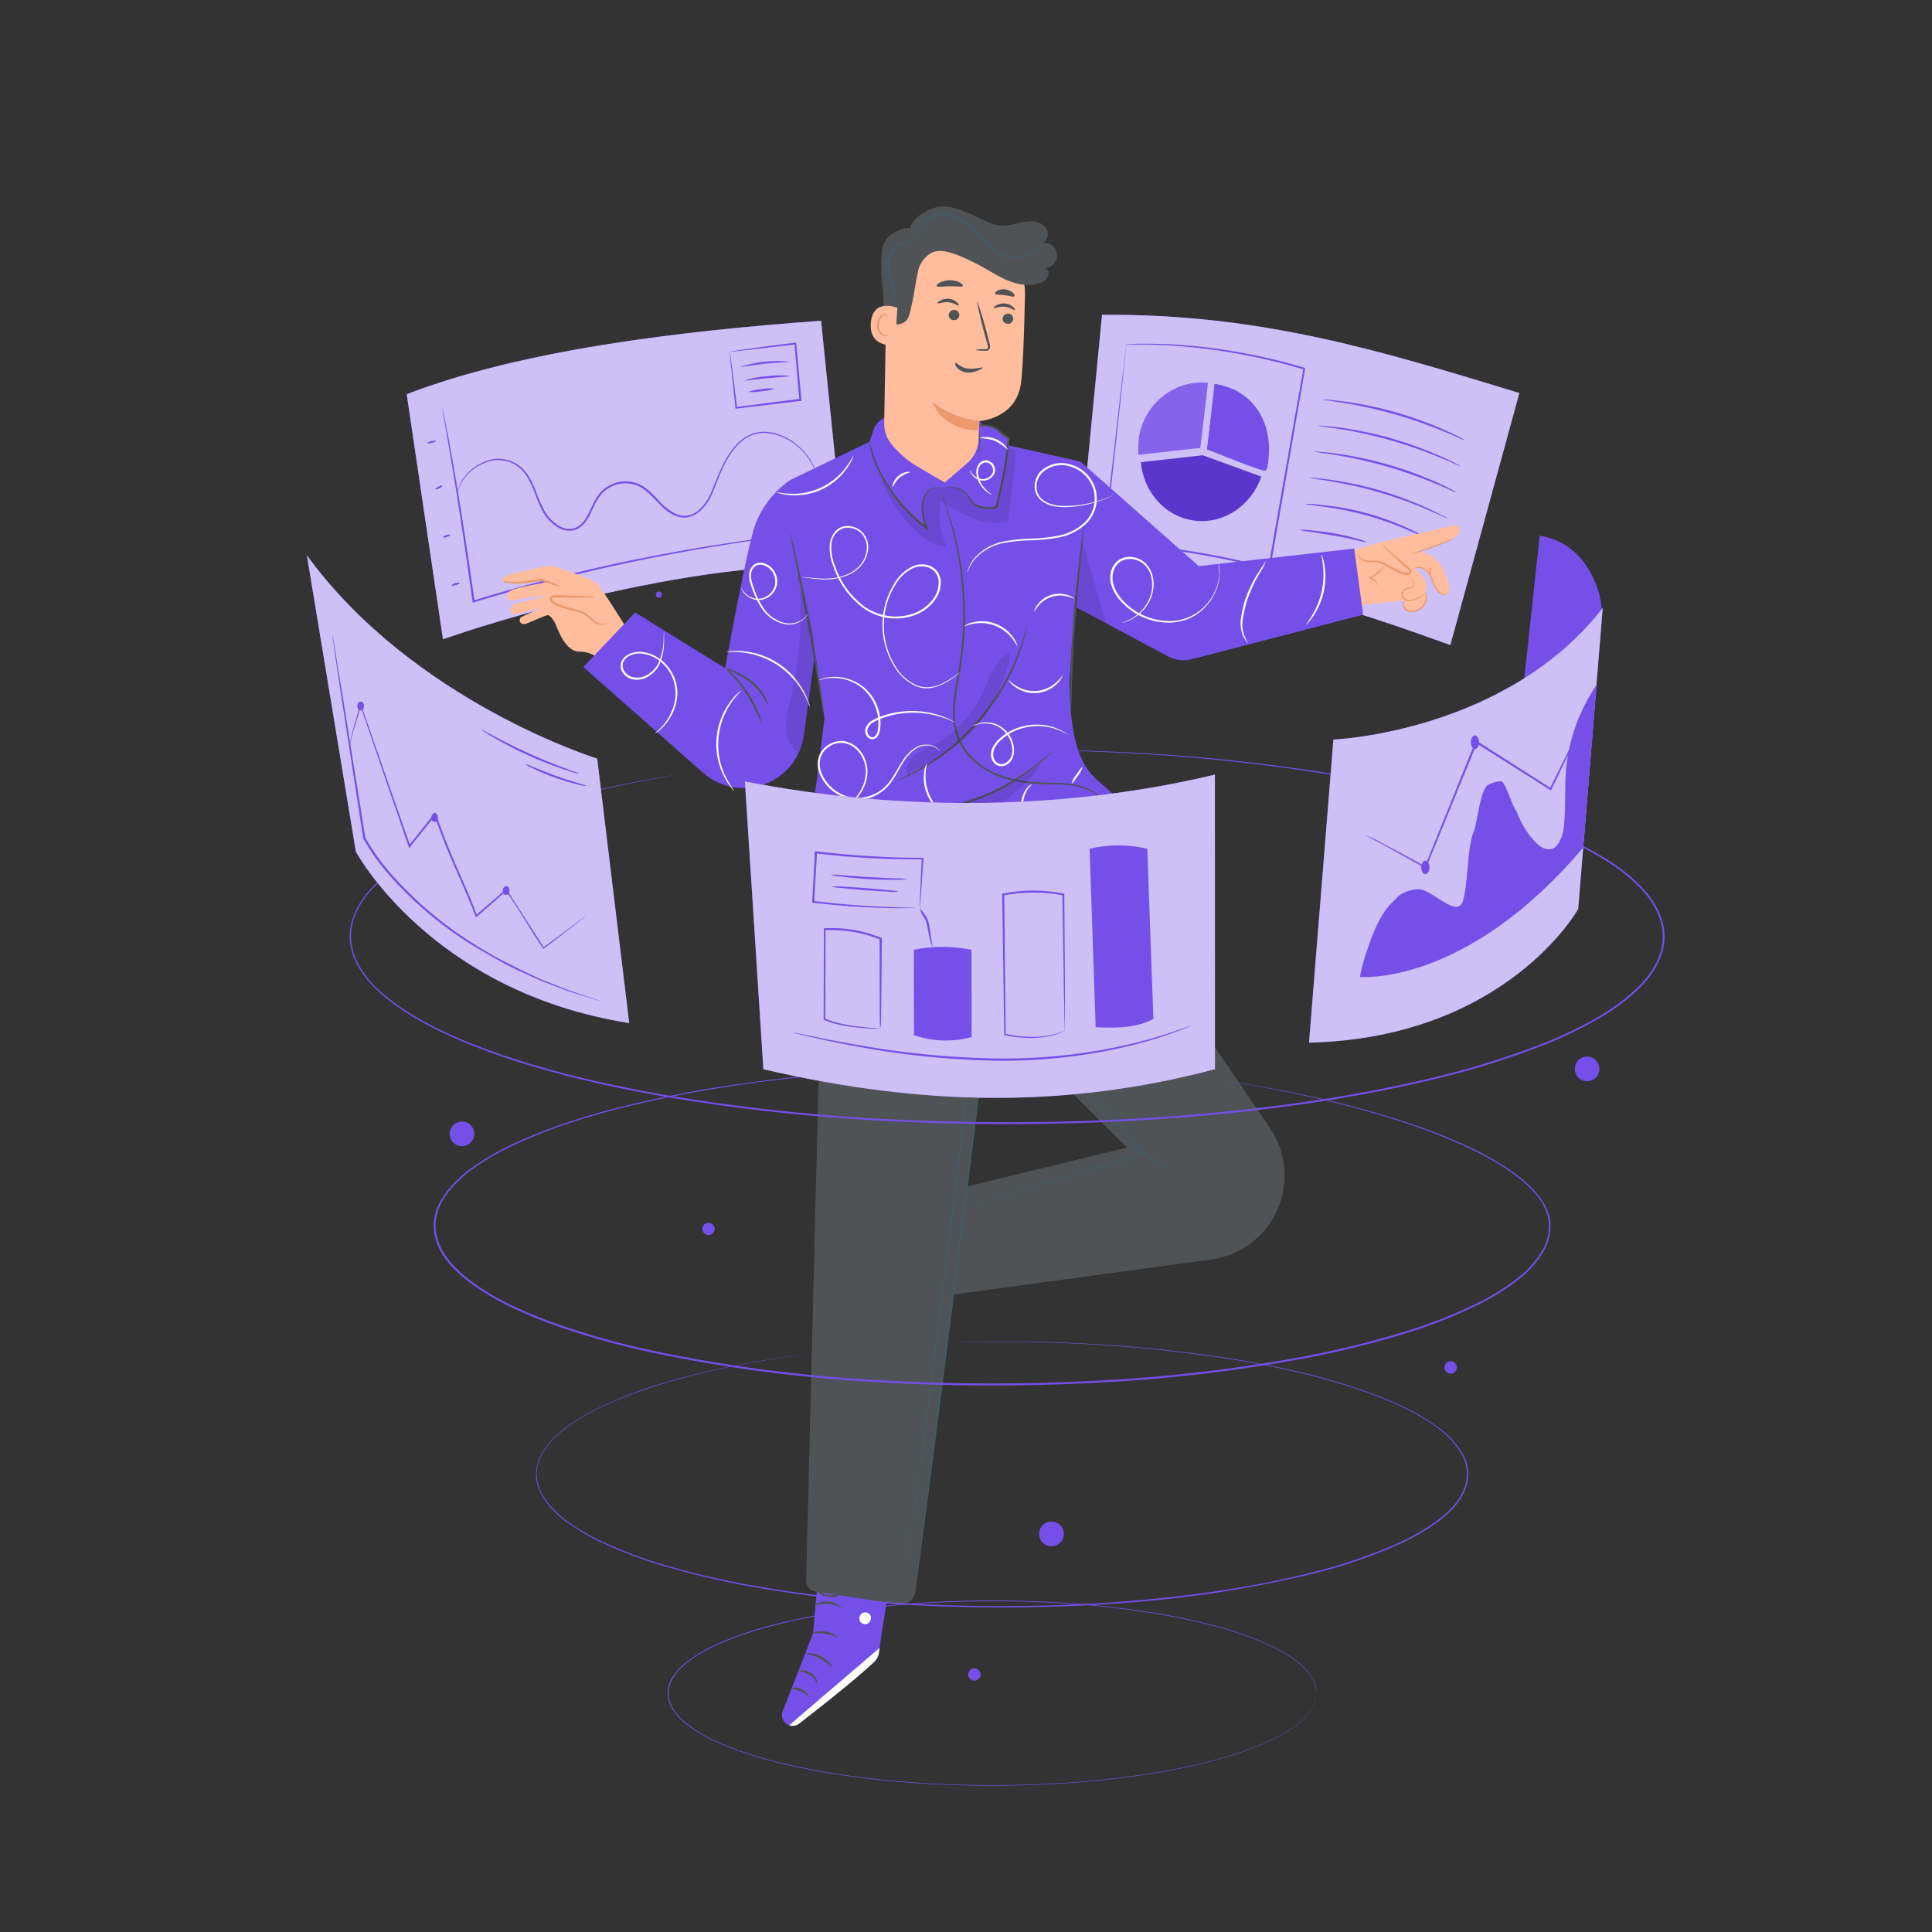 <svg width="98" height="98" viewBox="0 0 98 98" fill="none" xmlns="http://www.w3.org/2000/svg">
<rect x="0" y="0" width="98" height="98" fill="#333333" stroke="none"/>
<g clip-path="url(#clip0_220_20249)">
<mask id="mask0_220_20249" style="mask-type:luminance" maskUnits="userSpaceOnUse" x="0" y="0" width="98" height="98">
<path d="M98 0H0V98H98V0Z" fill="white"/>
</mask>
<g mask="url(#mask0_220_20249)">
<path d="M23.389 28.168C23.411 28.107 23.438 28.048 23.471 27.991L23.714 27.521C23.92 27.129 24.2 26.574 24.498 25.953C24.796 25.332 25.043 24.777 25.221 24.366L25.435 23.88C25.458 23.819 25.486 23.761 25.519 23.705C25.504 23.768 25.484 23.83 25.458 23.889C25.413 24.007 25.349 24.175 25.262 24.383C25.094 24.797 24.849 25.363 24.553 25.983C24.257 26.602 23.965 27.147 23.757 27.539C23.647 27.735 23.561 27.892 23.494 27.999C23.464 28.059 23.429 28.115 23.389 28.168Z" fill="#DFDFDF"/>
<path d="M79.25 45.22C79.236 45.196 79.225 45.17 79.216 45.144C79.197 45.083 79.169 45.008 79.138 44.918C79.072 44.722 78.981 44.434 78.876 44.078C78.662 43.366 78.397 42.374 78.121 41.275C77.844 40.175 77.59 39.179 77.392 38.464C77.296 38.117 77.215 37.831 77.154 37.617C77.129 37.525 77.109 37.449 77.092 37.386C77.083 37.359 77.077 37.332 77.074 37.304C77.09 37.328 77.101 37.354 77.108 37.382L77.186 37.608C77.254 37.803 77.345 38.092 77.451 38.446C77.664 39.16 77.927 40.151 78.203 41.251C78.48 42.351 78.734 43.344 78.932 44.062C79.03 44.409 79.111 44.695 79.169 44.908L79.234 45.138C79.244 45.164 79.249 45.192 79.25 45.22Z" fill="#DFDFDF"/>
<path d="M41.648 16.271C34.382 16.798 26.448 17.76 20.631 19.995L22.469 32.427C22.469 32.427 33.743 28.391 42.918 28.672L41.648 16.271Z" fill="#7450E9"/>
<path d="M41.648 16.271C34.382 16.798 26.448 17.76 20.631 19.995L22.469 32.427C22.469 32.427 33.743 28.391 42.918 28.672L41.648 16.271Z" fill="#CDC0F7"/>
<path d="M41.116 27.031L41.046 27.043L40.84 27.073L40.056 27.171C39.711 27.212 39.289 27.263 38.801 27.333C38.313 27.404 37.757 27.474 37.145 27.576C34.693 27.954 31.318 28.58 27.653 29.536C26.379 29.866 25.15 30.204 24.027 30.557L23.97 30.573V30.516C23.578 27.666 23.198 25.209 22.906 23.46C22.757 22.594 22.637 21.892 22.555 21.42C22.514 21.187 22.483 21.004 22.459 20.875C22.459 20.816 22.443 20.769 22.438 20.734C22.435 20.718 22.435 20.701 22.438 20.685C22.444 20.7 22.449 20.716 22.451 20.732C22.451 20.767 22.469 20.814 22.483 20.871C22.508 21 22.545 21.181 22.594 21.414C22.688 21.886 22.82 22.578 22.973 23.448C23.282 25.189 23.674 27.647 24.074 30.505L24.009 30.465C25.136 30.108 26.361 29.767 27.641 29.438C30.774 28.631 33.947 27.988 37.147 27.514C37.761 27.418 38.323 27.353 38.807 27.288C39.291 27.224 39.719 27.176 40.064 27.141L40.859 27.061L41.067 27.043C41.083 27.038 41.1 27.034 41.116 27.031Z" fill="#7450E9"/>
<path d="M41.372 24.009C41.372 24.009 41.345 23.923 41.288 23.76C41.194 23.529 41.068 23.314 40.914 23.119C40.669 22.81 40.37 22.547 40.032 22.345C39.938 22.282 39.826 22.235 39.718 22.178C39.603 22.128 39.484 22.085 39.363 22.051C39.102 21.968 38.826 21.941 38.554 21.973C38.255 22.005 37.971 22.117 37.73 22.296C37.471 22.494 37.248 22.736 37.072 23.011C36.68 23.578 36.443 24.268 36.149 24.983C36.005 25.361 35.77 25.698 35.465 25.963C35.301 26.099 35.107 26.193 34.898 26.235C34.683 26.272 34.461 26.246 34.26 26.161C33.432 25.834 33.064 24.879 32.227 24.593C31.816 24.463 31.37 24.499 30.986 24.695C30.799 24.788 30.632 24.917 30.494 25.075C30.364 25.236 30.254 25.413 30.167 25.6C29.981 25.969 29.84 26.384 29.524 26.669C29.369 26.813 29.17 26.902 28.959 26.922C28.756 26.934 28.553 26.89 28.372 26.796C28.034 26.608 27.753 26.333 27.56 25.998C27.392 25.683 27.249 25.355 27.131 25.018C27.021 24.709 26.878 24.413 26.706 24.134C26.544 23.881 26.321 23.674 26.057 23.531C25.828 23.41 25.575 23.343 25.317 23.335C25.059 23.328 24.802 23.38 24.567 23.488C24.203 23.638 23.878 23.871 23.62 24.17C23.46 24.36 23.339 24.58 23.266 24.818C23.215 24.981 23.209 25.073 23.201 25.071C23.206 24.983 23.221 24.897 23.246 24.813C23.311 24.568 23.428 24.34 23.589 24.144C23.847 23.836 24.174 23.593 24.544 23.435C24.787 23.321 25.053 23.264 25.321 23.27C25.589 23.276 25.852 23.344 26.09 23.468C26.367 23.614 26.602 23.829 26.772 24.091C26.95 24.374 27.096 24.675 27.209 24.989C27.328 25.32 27.472 25.642 27.639 25.951C27.825 26.272 28.096 26.535 28.422 26.712C28.588 26.798 28.775 26.838 28.962 26.827C29.152 26.808 29.33 26.727 29.469 26.596C29.759 26.331 29.9 25.932 30.087 25.557C30.177 25.361 30.292 25.177 30.428 25.009C30.574 24.841 30.752 24.703 30.951 24.605C31.359 24.396 31.833 24.358 32.27 24.497C32.715 24.644 33.035 24.987 33.33 25.297C33.597 25.625 33.931 25.892 34.31 26.081C34.496 26.159 34.7 26.183 34.898 26.149C35.091 26.11 35.27 26.023 35.422 25.898C35.715 25.643 35.941 25.32 36.08 24.957C36.372 24.25 36.629 23.55 37.021 22.976C37.202 22.692 37.433 22.444 37.703 22.243C37.956 22.059 38.253 21.945 38.563 21.912C38.845 21.882 39.13 21.912 39.398 22C39.522 22.037 39.643 22.082 39.761 22.135C40.232 22.364 40.643 22.7 40.963 23.115C41.116 23.316 41.238 23.539 41.325 23.776C41.346 23.84 41.363 23.905 41.376 23.972C41.376 23.984 41.374 23.997 41.372 24.009Z" fill="#7450E9"/>
<path d="M22.115 22.376C22.115 22.404 22.025 22.445 21.903 22.468C21.782 22.492 21.678 22.488 21.674 22.468C21.67 22.449 21.762 22.4 21.884 22.376C22.005 22.353 22.105 22.349 22.115 22.376Z" fill="#7450E9"/>
<path d="M22.437 24.64C22.449 24.667 22.378 24.724 22.278 24.771C22.178 24.818 22.082 24.834 22.082 24.808C22.082 24.783 22.143 24.726 22.243 24.679C22.343 24.632 22.425 24.62 22.437 24.64Z" fill="#7450E9"/>
<path d="M22.837 27.127C22.837 27.155 22.773 27.204 22.673 27.239C22.573 27.274 22.477 27.28 22.477 27.255C22.477 27.229 22.541 27.178 22.641 27.143C22.741 27.108 22.827 27.102 22.837 27.127Z" fill="#7450E9"/>
<path d="M23.32 29.565C23.32 29.593 23.244 29.644 23.124 29.677C23.005 29.71 22.916 29.72 22.909 29.693C22.901 29.665 22.983 29.616 23.093 29.581C23.203 29.546 23.311 29.54 23.32 29.565Z" fill="#7450E9"/>
<path d="M37.023 17.851C37.1 17.823 37.18 17.804 37.261 17.796C37.417 17.77 37.653 17.735 37.937 17.694C38.525 17.611 39.35 17.498 40.34 17.382H40.387V17.429C40.463 18.264 40.553 19.224 40.648 20.244V20.287V20.336H40.599L37.351 20.728H37.306V20.685C37.216 19.832 37.139 19.117 37.084 18.609C37.061 18.37 37.043 18.18 37.028 18.035C37.02 17.97 37.016 17.904 37.016 17.839C37.032 17.907 37.043 17.977 37.051 18.047C37.072 18.192 37.098 18.386 37.131 18.634C37.196 19.14 37.284 19.842 37.392 20.685L37.343 20.645L40.591 20.232L40.546 20.287V20.246C40.456 19.226 40.371 18.264 40.297 17.429L40.348 17.47L37.023 17.851Z" fill="#7450E9"/>
<path d="M40.04 18.344C40.04 18.376 39.481 18.374 38.799 18.448C38.117 18.523 37.57 18.644 37.562 18.607C38.361 18.348 39.205 18.259 40.04 18.344Z" fill="#7450E9"/>
<path d="M40.077 19.073C40.077 19.103 39.555 19.122 38.918 19.185C38.281 19.248 37.764 19.327 37.758 19.297C38.13 19.177 38.517 19.105 38.908 19.083C39.296 19.029 39.688 19.026 40.077 19.073Z" fill="#7450E9"/>
<path d="M39.298 19.709C39.086 19.788 38.862 19.834 38.635 19.844C38.414 19.889 38.188 19.901 37.963 19.879C38.175 19.8 38.398 19.755 38.623 19.744C38.845 19.699 39.072 19.687 39.298 19.709Z" fill="#7450E9"/>
<path d="M77.069 19.936C69.954 17.768 63.951 15.916 55.901 15.967L54.67 28.635C63.041 29.375 65.842 29.924 73.568 32.721L77.069 19.936Z" fill="#7450E9"/>
<path d="M77.069 19.936C69.954 17.768 63.95 15.916 55.901 15.967L54.67 28.635C63.041 29.375 65.842 29.924 73.568 32.721L77.069 19.936Z" fill="#CDC0F7"/>
<path d="M60.962 22.106L61.275 19.419C60.494 19.34 59.712 19.557 59.082 20.026C58.665 20.332 58.326 20.731 58.092 21.192C57.857 21.653 57.734 22.163 57.734 22.68C57.73 22.811 57.734 22.942 57.744 23.072L60.88 22.72L60.962 22.106Z" fill="#8464EA"/>
<path d="M64.206 21.667C64.056 21.146 63.77 20.674 63.377 20.301C62.983 19.928 62.497 19.666 61.969 19.544L61.875 19.524L61.814 19.511L61.63 19.483H61.615L61.305 22.159L61.23 22.79L64.194 23.872C64.269 23.648 64.32 23.418 64.347 23.184C64.406 22.674 64.358 22.157 64.206 21.667Z" fill="#7450E9"/>
<path d="M64.206 21.667L63.377 20.301L61.969 19.544L61.875 19.524L61.815 19.511L61.63 19.483H61.615L61.305 22.159L61.23 22.79C61.23 22.79 64.141 23.986 64.194 23.872C64.246 23.758 64.302 23.854 64.347 23.184C64.392 22.514 64.206 21.667 64.206 21.667Z" fill="#7450E9"/>
<path d="M61.007 23.092L57.871 23.444C58.002 24.965 59.112 26.226 60.601 26.41C62.091 26.594 63.489 25.626 63.978 24.176L61.015 23.094" fill="#5A37CC"/>
<path d="M74.319 22.343C74.223 22.314 74.131 22.277 74.042 22.231C73.868 22.151 73.613 22.035 73.295 21.908C72.472 21.564 71.629 21.268 70.771 21.022C69.911 20.775 69.038 20.579 68.156 20.434C67.819 20.379 67.543 20.34 67.353 20.314C67.253 20.307 67.155 20.29 67.059 20.263C67.159 20.26 67.259 20.263 67.359 20.275C67.555 20.289 67.827 20.318 68.168 20.363C69.948 20.605 71.684 21.101 73.325 21.833C73.638 21.975 73.889 22.096 74.06 22.186C74.15 22.231 74.237 22.284 74.319 22.343Z" fill="#7450E9"/>
<path d="M74.104 23.66C74.009 23.63 73.916 23.592 73.827 23.547C73.653 23.468 73.398 23.351 73.081 23.225C71.433 22.531 69.707 22.039 67.941 21.759C67.604 21.704 67.328 21.665 67.138 21.639C67.039 21.63 66.94 21.613 66.844 21.588C66.944 21.582 67.044 21.586 67.144 21.6C67.34 21.612 67.612 21.641 67.953 21.686C68.842 21.808 69.721 21.993 70.584 22.239C71.446 22.486 72.29 22.794 73.11 23.158C73.423 23.3 73.674 23.421 73.845 23.511C73.936 23.552 74.023 23.602 74.104 23.66Z" fill="#7450E9"/>
<path d="M73.889 24.987C73.794 24.958 73.701 24.921 73.612 24.875C73.438 24.797 73.183 24.679 72.866 24.552C72.042 24.206 71.199 23.909 70.341 23.66C69.481 23.415 68.609 23.218 67.727 23.072C67.389 23.019 67.115 22.978 66.923 22.953C66.823 22.945 66.725 22.928 66.629 22.902C66.729 22.898 66.829 22.902 66.929 22.913C67.125 22.927 67.397 22.956 67.738 23.002C68.627 23.123 69.506 23.308 70.369 23.554C71.232 23.8 72.076 24.107 72.895 24.474C73.209 24.615 73.46 24.736 73.63 24.826C73.722 24.871 73.808 24.925 73.889 24.987Z" fill="#7450E9"/>
<path d="M73.456 26.31C73.364 26.279 73.275 26.242 73.188 26.198C73.019 26.118 72.772 26.002 72.467 25.877C70.871 25.184 69.197 24.691 67.48 24.409C67.151 24.354 66.892 24.315 66.696 24.289C66.6 24.282 66.504 24.265 66.41 24.238C66.508 24.233 66.606 24.237 66.702 24.25C66.888 24.262 67.157 24.291 67.486 24.338C68.351 24.46 69.206 24.645 70.044 24.891C70.882 25.14 71.702 25.45 72.496 25.816C72.8 25.957 73.043 26.079 73.206 26.169C73.294 26.208 73.377 26.255 73.456 26.31Z" fill="#7450E9"/>
<path d="M72.52 27.364C72.437 27.34 72.357 27.308 72.279 27.269L71.63 26.98C70.211 26.337 68.703 25.907 67.158 25.705L66.454 25.607C66.367 25.599 66.281 25.584 66.197 25.561C66.284 25.551 66.371 25.551 66.458 25.561C66.626 25.561 66.868 25.593 67.165 25.626C68.726 25.791 70.247 26.225 71.66 26.908C71.932 27.037 72.148 27.147 72.297 27.227C72.376 27.265 72.451 27.311 72.52 27.364Z" fill="#7450E9"/>
<path d="M69.358 27.513C69.187 27.492 69.018 27.457 68.852 27.41C68.543 27.337 68.113 27.243 67.635 27.163C67.157 27.082 66.72 27.02 66.404 26.967C66.232 26.952 66.062 26.922 65.894 26.878C66.067 26.865 66.241 26.87 66.412 26.894C66.732 26.922 67.171 26.969 67.653 27.053C68.063 27.123 68.47 27.216 68.87 27.331C69.039 27.373 69.203 27.434 69.358 27.513Z" fill="#7450E9"/>
<path d="M57.127 17.46L57.292 17.451L57.782 17.435C58.213 17.435 58.84 17.435 59.64 17.476C61.852 17.623 64.042 18.018 66.166 18.652L66.202 18.664V18.701C65.712 21.51 65.128 24.848 64.505 28.419C64.479 28.564 64.454 28.709 64.428 28.85V28.905L64.373 28.891C62.938 28.515 61.483 28.215 60.016 27.992C58.611 27.776 57.272 27.623 56.022 27.545H55.973V27.498C56.316 24.501 56.604 21.992 56.806 20.226C56.907 19.352 56.99 18.658 57.045 18.188C57.072 17.956 57.096 17.778 57.109 17.653C57.109 17.596 57.123 17.551 57.127 17.515C57.131 17.48 57.127 17.47 57.127 17.472C57.129 17.489 57.129 17.505 57.127 17.521C57.127 17.557 57.127 17.604 57.113 17.662C57.102 17.79 57.082 17.972 57.059 18.207C57.01 18.686 56.935 19.383 56.843 20.258C56.647 22.021 56.38 24.52 56.059 27.509L56.016 27.46C57.268 27.535 58.613 27.686 60.02 27.899C61.491 28.122 62.949 28.422 64.389 28.797L64.326 28.838C64.352 28.697 64.377 28.552 64.403 28.407C65.032 24.836 65.62 21.5 66.114 18.693L66.143 18.742C64.026 18.106 61.845 17.703 59.64 17.541C58.844 17.488 58.213 17.474 57.789 17.476H57.131L57.127 17.46Z" fill="#7450E9"/>
<path d="M49.356 43.346L56.295 44.883L57.355 43.346L57.185 41.369L56.13 40.404H52.496L49.102 43.462" fill="#7450E9"/>
<path d="M49.356 43.346L56.295 44.883L57.355 43.346L57.185 41.369L56.13 40.404H52.496L49.102 43.462" fill="black"/>
<path d="M59.934 29.058L68.693 27.882L70.065 27.49C70.065 27.49 73.222 26.796 73.516 26.69C73.858 26.569 73.999 26.704 74.034 26.831C74.091 27.027 73.899 27.257 73.609 27.37C73.51 27.41 71.909 27.959 71.909 27.959C72.093 27.998 72.274 28.05 72.45 28.115C72.832 28.245 73.199 28.738 73.383 29.315C73.568 29.891 73.569 30.067 73.348 30.15C73.305 30.163 73.261 30.166 73.217 30.16C73.172 30.154 73.13 30.138 73.093 30.114C72.969 30.04 72.876 29.923 72.831 29.785C72.523 28.866 71.948 28.793 71.948 28.793L71.768 28.844C71.768 28.844 72.356 29.258 72.356 29.76C72.355 29.833 72.339 29.906 72.309 29.973C72.353 30.098 72.363 30.232 72.339 30.362C72.315 30.492 72.257 30.613 72.172 30.714C72.086 30.814 71.976 30.891 71.852 30.936C71.728 30.981 71.595 30.993 71.464 30.971C71.339 30.948 71.202 30.873 71.184 30.747C71.181 30.68 71.195 30.612 71.225 30.552C71.238 30.517 71.248 30.483 71.257 30.448L70.731 30.52C70.731 30.52 69.542 30.618 69.03 30.716L60.829 33.186C60.56 33.268 60.277 33.295 59.996 33.267C59.716 33.238 59.444 33.154 59.197 33.019C58.949 32.885 58.731 32.702 58.554 32.483C58.378 32.263 58.248 32.01 58.17 31.739C58.087 31.446 58.068 31.139 58.115 30.838C58.161 30.537 58.272 30.25 58.439 29.996C58.606 29.741 58.826 29.526 59.084 29.364C59.342 29.202 59.632 29.098 59.934 29.058Z" fill="#FFBD9D"/>
<path d="M68.898 28.102C68.917 28.192 68.964 28.274 69.032 28.337C69.099 28.399 69.185 28.439 69.277 28.45C69.457 28.488 69.645 28.464 69.828 28.488C70.372 28.562 70.798 29.058 71.345 29.105C71.421 29.105 71.519 29.105 71.54 29.023C71.562 28.94 71.503 28.891 71.45 28.844L70.079 27.635" fill="#FFBD9D"/>
<path d="M70.084 27.635C70.142 27.668 70.195 27.706 70.245 27.751C70.343 27.831 70.486 27.947 70.658 28.096L71.264 28.615L71.437 28.766C71.49 28.819 71.58 28.864 71.595 28.989C71.596 29.02 71.587 29.05 71.57 29.076C71.554 29.102 71.53 29.122 71.501 29.134C71.455 29.154 71.404 29.162 71.354 29.158C71.265 29.151 71.177 29.133 71.091 29.105C70.79 28.978 70.497 28.83 70.216 28.662C70.092 28.599 69.96 28.555 69.823 28.533C69.696 28.513 69.571 28.517 69.457 28.509C69.363 28.512 69.269 28.494 69.183 28.457C69.097 28.419 69.02 28.364 68.957 28.294C68.877 28.182 68.892 28.098 68.896 28.098C68.918 28.157 68.949 28.213 68.989 28.262C69.051 28.322 69.125 28.367 69.206 28.396C69.287 28.425 69.373 28.437 69.459 28.431C69.585 28.428 69.71 28.432 69.835 28.442C69.981 28.463 70.122 28.506 70.255 28.57C70.534 28.732 70.824 28.876 71.121 29.003C71.198 29.027 71.278 29.043 71.358 29.05C71.435 29.05 71.499 29.029 71.491 28.989C71.484 28.95 71.429 28.887 71.37 28.836L71.197 28.684L70.609 28.146L70.217 27.778C70.125 27.692 70.078 27.641 70.084 27.635Z" fill="#EB996D"/>
<path d="M71.762 28.833C71.875 28.805 71.993 28.805 72.107 28.833C72.225 28.864 72.33 28.933 72.407 29.029C72.5 29.153 72.573 29.291 72.622 29.438C72.673 29.589 72.739 29.735 72.818 29.873C72.888 29.989 72.986 30.085 73.104 30.15C73.146 30.171 73.192 30.182 73.239 30.182C73.285 30.182 73.331 30.171 73.373 30.15C73.43 30.12 73.451 30.091 73.45 30.089C73.447 30.087 73.418 30.105 73.363 30.126C73.324 30.139 73.283 30.144 73.242 30.14C73.201 30.136 73.161 30.123 73.126 30.103C73.02 30.036 72.933 29.945 72.871 29.836C72.792 29.7 72.727 29.556 72.675 29.407C72.622 29.254 72.544 29.111 72.444 28.983C72.359 28.877 72.241 28.802 72.109 28.77C72.02 28.748 71.928 28.748 71.84 28.77C71.789 28.809 71.76 28.829 71.762 28.833Z" fill="#EB996D"/>
<path d="M73.73 27.325C73.621 27.351 73.514 27.387 73.411 27.433L72.65 27.713L71.89 27.982C71.782 28.011 71.677 28.051 71.576 28.101C71.688 28.088 71.799 28.064 71.906 28.027C72.102 27.97 72.38 27.884 72.678 27.776C72.976 27.668 73.244 27.562 73.434 27.478C73.538 27.438 73.638 27.387 73.73 27.325Z" fill="#EB996D"/>
<path d="M71.531 29.321C71.531 29.321 71.554 29.352 71.599 29.401C71.632 29.432 71.658 29.469 71.675 29.511C71.693 29.552 71.701 29.597 71.699 29.642C71.695 29.671 71.683 29.698 71.664 29.721C71.646 29.743 71.622 29.761 71.595 29.772C71.527 29.799 71.456 29.819 71.383 29.83C71.292 29.841 71.207 29.886 71.146 29.956C71.118 29.997 71.1 30.045 71.093 30.095C71.086 30.145 71.091 30.196 71.107 30.244C71.124 30.291 71.15 30.334 71.183 30.37C71.217 30.406 71.258 30.436 71.303 30.456C71.385 30.495 71.476 30.509 71.566 30.495C71.708 30.465 71.844 30.414 71.972 30.344C72.059 30.299 72.139 30.241 72.207 30.169C72.232 30.144 72.251 30.112 72.262 30.077C72.262 30.077 72.236 30.107 72.187 30.15C72.116 30.211 72.036 30.262 71.95 30.301C71.826 30.363 71.694 30.407 71.558 30.434C71.479 30.448 71.397 30.435 71.326 30.397C71.255 30.359 71.198 30.298 71.166 30.224C71.153 30.186 71.148 30.146 71.153 30.107C71.158 30.067 71.172 30.029 71.194 29.995C71.244 29.938 71.314 29.901 71.389 29.891C71.466 29.877 71.542 29.853 71.613 29.82C71.647 29.805 71.676 29.781 71.698 29.75C71.72 29.72 71.734 29.685 71.738 29.648C71.739 29.597 71.728 29.546 71.706 29.5C71.683 29.454 71.651 29.413 71.611 29.382C71.566 29.344 71.532 29.317 71.531 29.321Z" fill="#EB996D"/>
<path d="M71.341 30.412C71.341 30.412 71.304 30.412 71.255 30.453C71.221 30.484 71.195 30.521 71.177 30.563C71.161 30.606 71.154 30.651 71.157 30.696C71.165 30.764 71.191 30.829 71.232 30.883C71.273 30.938 71.328 30.981 71.39 31.008C71.543 31.069 71.713 31.069 71.865 31.008C72.018 30.954 72.151 30.854 72.243 30.72C72.317 30.612 72.361 30.486 72.37 30.355C72.377 30.268 72.368 30.18 72.341 30.097C72.335 30.065 72.321 30.036 72.302 30.011C72.323 30.122 72.33 30.236 72.323 30.35C72.305 30.483 72.251 30.608 72.166 30.711C72.082 30.815 71.97 30.893 71.843 30.938C71.706 30.991 71.553 30.991 71.416 30.938C71.361 30.916 71.313 30.881 71.276 30.836C71.239 30.79 71.214 30.736 71.204 30.679C71.199 30.64 71.203 30.599 71.215 30.562C71.227 30.524 71.246 30.489 71.273 30.459C71.312 30.43 71.345 30.418 71.341 30.412Z" fill="#EB996D"/>
<path d="M69.886 29.693C69.886 29.693 69.886 29.63 69.83 29.54C69.755 29.421 69.642 29.329 69.51 29.279V29.338C69.578 29.306 69.644 29.27 69.706 29.229C69.938 29.094 70.128 28.898 70.255 28.662C70.077 28.852 69.88 29.023 69.667 29.172C69.6 29.213 69.536 29.25 69.471 29.281L69.404 29.317L69.475 29.34C69.597 29.383 69.704 29.461 69.783 29.564C69.855 29.64 69.877 29.695 69.886 29.693Z" fill="#EB996D"/>
<path d="M72.613 28.756C72.601 28.744 72.509 28.846 72.497 29.009C72.486 29.172 72.564 29.283 72.58 29.273C72.595 29.264 72.554 29.154 72.566 29.013C72.578 28.872 72.631 28.768 72.613 28.756Z" fill="#EB996D"/>
<path d="M31.745 31.804C31.745 31.804 30.467 29.732 30.239 29.556C30.012 29.379 27.987 28.638 27.815 28.693C27.642 28.748 25.188 29.166 25.463 29.458C25.737 29.75 27.456 29.432 27.456 29.432L27.687 29.548C27.687 29.548 26.208 29.783 25.896 29.963C25.584 30.144 25.7 30.479 25.98 30.451C26.261 30.424 27.535 30.175 27.611 30.228C27.687 30.281 26.213 30.575 26.055 30.667C25.841 30.794 25.82 31.173 26.09 31.155C26.249 31.143 27.638 30.785 27.638 30.785C27.228 30.936 26.826 31.11 26.435 31.306C26.268 31.465 26.4 31.698 26.631 31.651C26.796 31.616 27.574 31.243 27.793 31.196C27.793 31.196 27.989 31.251 28.185 31.667C28.271 31.863 28.667 33.068 29.391 33.052C30.032 33.039 30.661 33.566 30.661 33.566L31.745 31.804Z" fill="#FFBD9D"/>
<path d="M25.475 29.464C25.613 29.536 25.765 29.578 25.921 29.587C26.089 29.611 26.258 29.618 26.427 29.609C26.623 29.587 26.819 29.56 27.035 29.528L27.493 29.462H27.466C27.809 29.603 28.163 29.713 28.524 29.793C28.197 29.62 27.855 29.475 27.503 29.358H27.491H27.476L27.021 29.419L26.419 29.507C26.256 29.52 26.092 29.52 25.929 29.507C25.651 29.487 25.479 29.446 25.475 29.464Z" fill="#EB996D"/>
<path d="M30.786 31.559C30.703 31.618 30.603 31.65 30.501 31.65C30.399 31.65 30.299 31.618 30.216 31.559C30.041 31.453 29.906 31.292 29.74 31.167C29.242 30.814 28.523 30.898 28.04 30.522C27.974 30.471 27.907 30.385 27.944 30.308C27.982 30.232 28.074 30.23 28.154 30.232L30.175 30.279" fill="#FFBD9D"/>
<path d="M30.173 30.287C30.102 30.269 30.029 30.26 29.956 30.259C29.814 30.259 29.611 30.238 29.368 30.228L28.484 30.193H28.227C28.176 30.183 28.123 30.184 28.073 30.195C28.022 30.205 27.974 30.226 27.931 30.256C27.906 30.281 27.889 30.313 27.883 30.348C27.877 30.384 27.882 30.419 27.898 30.452C27.92 30.503 27.955 30.548 28 30.583C28.078 30.644 28.163 30.696 28.253 30.738C28.595 30.862 28.945 30.962 29.301 31.038C29.448 31.082 29.587 31.148 29.715 31.234C29.832 31.314 29.93 31.412 30.03 31.492C30.105 31.564 30.195 31.619 30.293 31.653C30.391 31.687 30.495 31.699 30.599 31.688C30.75 31.661 30.794 31.579 30.794 31.579C30.733 31.611 30.667 31.634 30.599 31.645C30.503 31.645 30.409 31.626 30.321 31.588C30.233 31.55 30.154 31.495 30.089 31.426C29.997 31.345 29.893 31.244 29.775 31.151C29.642 31.058 29.494 30.987 29.338 30.94C28.99 30.86 28.646 30.759 28.309 30.638C28.228 30.6 28.15 30.553 28.078 30.499C28.013 30.446 27.982 30.373 28.017 30.346C28.052 30.318 28.145 30.312 28.231 30.314H28.486H29.372H29.96C30.032 30.315 30.104 30.305 30.173 30.287Z" fill="#EB996D"/>
<path d="M41.705 77.713L41.24 82.852L39.698 86.814C39.672 86.881 39.66 86.953 39.663 87.025C39.665 87.098 39.683 87.169 39.715 87.234C39.746 87.299 39.791 87.357 39.845 87.405C39.9 87.452 39.964 87.488 40.033 87.509C40.114 87.535 40.199 87.54 40.282 87.526C40.365 87.512 40.444 87.478 40.511 87.427C41.38 86.766 44.561 84.316 44.574 83.938C44.59 83.501 45.429 78.54 45.429 78.54L41.705 77.713Z" fill="#7450E9"/>
<path d="M40.033 87.511L44.614 83.591L44.59 83.808C44.568 83.996 44.481 84.171 44.343 84.3C43.975 84.645 42.934 85.578 40.527 87.436C40.458 87.49 40.377 87.525 40.29 87.539C40.204 87.553 40.116 87.545 40.033 87.517V87.511Z" fill="white"/>
<path d="M43.75 81.819C43.681 81.859 43.63 81.922 43.606 81.997C43.581 82.072 43.585 82.153 43.616 82.225C43.653 82.293 43.713 82.344 43.786 82.369C43.859 82.394 43.938 82.391 44.008 82.36C44.081 82.319 44.135 82.252 44.161 82.173C44.188 82.093 44.183 82.007 44.149 81.931C44.104 81.862 44.033 81.813 43.952 81.795C43.871 81.778 43.787 81.792 43.716 81.835" fill="white"/>
<path d="M41.463 85.4C41.431 85.412 41.347 85.129 41.057 84.949C40.878 84.854 40.682 84.793 40.48 84.769C40.48 84.757 40.547 84.724 40.677 84.72C40.837 84.72 40.993 84.767 41.127 84.855C41.263 84.94 41.37 85.062 41.435 85.208C41.476 85.326 41.474 85.4 41.463 85.4Z" fill="#505355"/>
<path d="M41.017 86.049C40.991 86.068 40.844 85.882 40.588 85.776C40.426 85.726 40.262 85.686 40.096 85.655C40.18 85.615 40.273 85.596 40.366 85.599C40.46 85.602 40.551 85.627 40.633 85.672C40.921 85.792 41.046 86.039 41.017 86.049Z" fill="#505355"/>
<path d="M42.241 84.6C42.041 84.43 41.829 84.275 41.606 84.136C41.226 83.93 40.863 83.907 40.867 83.871C41.143 83.83 41.424 83.889 41.661 84.036C41.915 84.15 42.121 84.35 42.241 84.6Z" fill="#505355"/>
<path d="M42.514 83.048C42.497 83.078 42.228 82.927 41.86 82.872C41.491 82.817 41.191 82.872 41.184 82.838C41.404 82.75 41.644 82.723 41.878 82.76C42.112 82.797 42.332 82.897 42.514 83.048Z" fill="#505355"/>
<path d="M42.685 81.545C42.469 81.448 42.242 81.383 42.008 81.349C41.772 81.348 41.537 81.379 41.309 81.441C41.309 81.429 41.364 81.373 41.491 81.317C41.657 81.248 41.837 81.22 42.016 81.235C42.196 81.249 42.37 81.305 42.524 81.398C42.645 81.466 42.698 81.533 42.685 81.545Z" fill="#505355"/>
<path d="M42.056 81.057C42.047 80.991 42.052 80.924 42.072 80.861C42.11 80.685 42.182 80.519 42.284 80.371C42.35 80.256 42.451 80.167 42.572 80.114C42.614 80.101 42.658 80.102 42.7 80.115C42.742 80.128 42.778 80.154 42.805 80.189C42.853 80.259 42.872 80.345 42.86 80.43C42.829 80.6 42.739 80.755 42.606 80.867C42.473 80.979 42.305 81.041 42.131 81.043C41.959 81.041 41.792 80.988 41.65 80.89C41.508 80.793 41.399 80.656 41.335 80.496C41.319 80.456 41.313 80.413 41.315 80.369C41.317 80.326 41.329 80.284 41.349 80.245C41.374 80.209 41.409 80.181 41.45 80.166C41.491 80.151 41.536 80.149 41.578 80.161C41.701 80.202 41.811 80.276 41.896 80.375C42.023 80.501 42.127 80.65 42.201 80.814C42.233 80.871 42.254 80.934 42.26 81C42.149 80.791 42.008 80.599 41.841 80.432C41.763 80.35 41.666 80.288 41.559 80.253C41.536 80.246 41.511 80.247 41.488 80.255C41.466 80.263 41.446 80.278 41.433 80.298C41.422 80.324 41.416 80.352 41.416 80.38C41.416 80.409 41.422 80.437 41.433 80.463C41.492 80.599 41.588 80.716 41.711 80.798C41.834 80.881 41.979 80.927 42.127 80.929C42.274 80.928 42.416 80.876 42.53 80.783C42.644 80.691 42.723 80.562 42.754 80.418C42.764 80.36 42.753 80.3 42.723 80.249C42.709 80.23 42.689 80.215 42.666 80.207C42.643 80.199 42.618 80.199 42.595 80.206C42.492 80.249 42.405 80.323 42.347 80.418C42.213 80.612 42.115 80.828 42.056 81.057Z" fill="#505355"/>
<path d="M46.436 80.729L50.283 50.261L49.053 43.178L41.8 43.57L40.893 80.167C40.889 80.299 40.932 80.428 41.014 80.531C41.097 80.635 41.214 80.705 41.344 80.729L45.569 81.382C45.669 81.397 45.771 81.392 45.869 81.368C45.967 81.343 46.059 81.299 46.14 81.238C46.221 81.177 46.288 81.101 46.339 81.013C46.39 80.926 46.423 80.829 46.436 80.729Z" fill="#505355"/>
<path d="M50.173 51.282L57.172 58.209L47.103 60.657L47.819 65.737L61.449 63.883C62.025 63.804 62.579 63.609 63.078 63.309C63.577 63.01 64.009 62.612 64.35 62.141C64.865 61.426 65.148 60.571 65.16 59.69C65.172 58.809 64.912 57.945 64.416 57.217L53.797 41.631L49.054 43.178L50.173 51.282Z" fill="#505355"/>
<path d="M49.785 49.52C49.899 49.8 49.981 50.092 50.028 50.391C50.111 50.681 50.159 50.98 50.171 51.282C50.059 51.002 49.977 50.71 49.928 50.412C49.848 50.121 49.8 49.822 49.785 49.52Z" fill="#455A63"/>
<path d="M48.76 61.292L48.927 61.237L49.417 61.084L51.294 60.514L58.127 58.46L58.11 58.525L49.709 49.577L49.797 49.55C49.631 50.955 49.456 52.423 49.28 53.92C48.413 61.172 47.598 67.742 46.969 72.49C46.655 74.863 46.381 76.782 46.185 78.107C46.073 78.765 45.989 79.283 45.922 79.626C45.887 79.796 45.858 79.926 45.838 80.018C45.818 80.11 45.807 80.151 45.807 80.151C45.807 80.151 45.807 80.104 45.828 80.016C45.85 79.928 45.871 79.793 45.903 79.624C45.973 79.279 46.04 78.763 46.146 78.103C46.342 76.776 46.6 74.857 46.902 72.482C47.516 67.734 48.317 61.167 49.184 53.911C49.362 52.413 49.537 50.945 49.703 49.54L49.715 49.432L49.789 49.511L58.168 58.474L58.211 58.52L58.151 58.538L51.308 60.561L49.423 61.112L48.931 61.253C48.825 61.292 48.76 61.292 48.76 61.292Z" fill="#455A63"/>
<path d="M46.501 80.155C46.473 80.155 47.273 73.687 48.286 65.712C49.3 57.737 50.144 51.279 50.172 51.282C50.199 51.286 49.402 57.751 48.388 65.726C47.375 73.701 46.53 80.157 46.501 80.155Z" fill="#455A63"/>
<path d="M49.037 46.296C49.107 46.447 49.154 47.479 49.191 47.642C49.277 47.935 49.386 48.349 49.484 48.808C49.583 49.266 49.666 48.813 49.711 49.111C49.746 49.274 49.762 49.44 49.76 49.606C49.705 49.45 49.665 49.287 49.641 49.123C49.568 48.787 49.477 49.262 49.385 48.819C49.292 48.376 49.188 47.984 49.122 47.643C49.075 47.489 49.051 46.457 49.037 46.296Z" fill="#455A63"/>
<path d="M49.487 45.698C49.487 45.698 49.585 45.602 49.771 45.667C49.825 45.687 49.873 45.72 49.91 45.764C49.947 45.808 49.972 45.861 49.983 45.918C49.996 45.989 49.988 46.062 49.96 46.128C49.932 46.195 49.885 46.251 49.824 46.29C49.762 46.323 49.692 46.337 49.622 46.33C49.552 46.322 49.486 46.294 49.432 46.249C49.388 46.211 49.356 46.161 49.34 46.105C49.324 46.049 49.324 45.989 49.342 45.934C49.361 45.861 49.409 45.798 49.473 45.759C49.518 45.734 49.548 45.734 49.55 45.739C49.482 45.792 49.434 45.866 49.412 45.949C49.403 45.991 49.405 46.034 49.42 46.075C49.434 46.115 49.459 46.15 49.493 46.176C49.533 46.208 49.583 46.228 49.634 46.232C49.685 46.237 49.737 46.226 49.783 46.202C49.826 46.173 49.859 46.132 49.88 46.084C49.901 46.037 49.908 45.985 49.9 45.934C49.893 45.891 49.876 45.851 49.85 45.817C49.824 45.783 49.79 45.756 49.752 45.737C49.668 45.702 49.577 45.688 49.487 45.698Z" fill="#455A63"/>
<path d="M59.234 59.395C59.212 59.416 58.818 59.054 58.254 58.728C57.689 58.403 57.18 58.234 57.19 58.205C57.587 58.275 57.967 58.423 58.307 58.64C58.662 58.829 58.977 59.085 59.234 59.395Z" fill="#455A63"/>
<path d="M44.106 22.408L40.088 24.348L41.821 36.437L41.14 41.863C41.097 42.207 41.139 42.557 41.262 42.881C41.385 43.205 41.587 43.494 41.848 43.723L48.337 43.595L52.877 41.104L54.964 40.751L54.11 36.622L54.502 30.763L59.251 33.297C59.617 33.493 60.043 33.544 60.444 33.441L69.145 31.181L68.692 27.825L60.809 28.717L54.806 23.413L50.337 22.408L49.545 21.093H44.972L44.645 21.332C44.492 21.447 44.377 21.604 44.314 21.785L44.106 22.408Z" fill="#7450E9"/>
<path d="M40.088 24.348C39.252 24.922 38.62 25.745 38.279 26.7C37.82 28.127 36.783 33.895 36.783 33.895L32.218 31.069L29.588 33.834L35.664 39.201C36.12 39.604 36.685 39.863 37.288 39.946C37.89 40.029 38.504 39.933 39.053 39.669C39.513 39.447 39.911 39.115 40.212 38.701C40.513 38.288 40.706 37.806 40.776 37.3L41.523 31.829L40.088 24.348Z" fill="#7450E9"/>
<path d="M53.797 41.631L53.514 41.216L50.51 41.77L49.957 43.05L53.797 41.631Z" fill="#FFBD9D"/>
<path d="M41.848 43.723C44.533 44.803 47.4 44.405 49.956 43.05C50.728 42.641 51.444 42.133 52.22 41.729C52.996 41.325 53.855 41.03 54.727 41.09C55.599 41.151 56.477 41.631 56.826 42.433C57.175 43.235 56.826 44.324 56.005 44.624L56.295 44.883C57.5 44.322 58.073 42.7 57.485 41.506C57.034 40.593 56.085 40.046 55.391 39.299C54.37 38.201 54.264 36.077 54.256 34.422" fill="#7450E9"/>
<path d="M47.737 24.746C47.672 24.751 47.607 24.751 47.541 24.746C47.362 24.76 47.193 24.838 47.065 24.966C46.894 25.183 46.81 25.456 46.828 25.732C46.83 26.086 46.904 26.436 47.045 26.761L47.122 26.93L46.975 26.82C46.612 26.551 46.273 26.251 45.962 25.924C45.295 25.237 44.766 24.427 44.405 23.541C44.299 23.272 44.215 22.995 44.153 22.713C44.129 22.61 44.114 22.504 44.107 22.398C44.205 22.777 44.327 23.149 44.472 23.513C44.849 24.381 45.38 25.174 46.04 25.853C46.348 26.176 46.68 26.473 47.036 26.741L46.963 26.802C46.885 26.626 46.829 26.441 46.797 26.251C46.763 26.08 46.748 25.906 46.751 25.732C46.737 25.437 46.836 25.148 47.028 24.924C47.167 24.791 47.351 24.716 47.543 24.715C47.609 24.718 47.674 24.728 47.737 24.746Z" fill="#505355"/>
<path d="M47.977 24.746C48.308 24.603 48.798 24.812 49.035 25.083C49.192 25.263 49.28 25.51 49.486 25.628C49.691 25.745 50.346 25.838 50.536 25.692C50.536 25.692 50.652 25.134 50.715 24.909C50.933 24.028 51.081 23.131 51.16 22.227C50.528 21.919 50.703 21.516 49.564 21.594C49.728 22.114 49.743 22.67 49.605 23.198" fill="#7450E9"/>
<path d="M49.607 23.192C49.596 23.192 49.648 23.041 49.672 22.762C49.698 22.37 49.65 21.976 49.531 21.6L49.517 21.553H49.564C49.846 21.516 50.132 21.542 50.403 21.628C50.55 21.695 50.683 21.791 50.795 21.908C50.911 22.018 51.043 22.109 51.187 22.178L51.218 22.194V22.227C51.167 22.704 51.111 23.223 51.022 23.76C50.964 24.111 50.893 24.45 50.811 24.773C50.728 25.097 50.664 25.409 50.595 25.703V25.722L50.583 25.732C50.481 25.79 50.364 25.818 50.246 25.812C50.141 25.814 50.036 25.807 49.933 25.793C49.833 25.779 49.735 25.757 49.639 25.728C49.543 25.702 49.455 25.655 49.382 25.589C49.268 25.461 49.167 25.322 49.08 25.173C48.996 25.06 48.891 24.965 48.77 24.893C48.602 24.784 48.407 24.723 48.206 24.717C48.135 24.72 48.064 24.731 47.994 24.748C48.058 24.71 48.131 24.689 48.206 24.687C48.413 24.682 48.617 24.736 48.794 24.844C48.924 24.917 49.038 25.016 49.129 25.134C49.216 25.274 49.317 25.405 49.429 25.526C49.578 25.632 49.755 25.694 49.938 25.703C50.038 25.716 50.138 25.721 50.238 25.718C50.337 25.721 50.434 25.699 50.521 25.654L50.503 25.681C50.57 25.385 50.632 25.067 50.713 24.746C50.793 24.425 50.864 24.087 50.92 23.739C51.011 23.206 51.069 22.688 51.117 22.214L51.144 22.263C50.989 22.189 50.846 22.092 50.721 21.975C50.62 21.863 50.498 21.773 50.362 21.708C50.104 21.625 49.832 21.597 49.562 21.626L49.596 21.577C49.711 21.962 49.749 22.366 49.707 22.767C49.693 22.875 49.671 22.981 49.641 23.086C49.634 23.122 49.623 23.158 49.607 23.192Z" fill="#505355"/>
<path d="M56.303 41.692V41.469C56.286 41.254 56.219 41.047 56.108 40.863C55.929 40.575 55.681 40.336 55.386 40.167C54.989 39.956 54.55 39.836 54.1 39.815C53.603 39.769 53.05 39.797 52.456 39.756C51.822 39.721 51.196 39.589 50.602 39.364C49.94 39.11 49.361 38.677 48.93 38.113C48.707 37.812 48.544 37.471 48.45 37.108C48.356 36.735 48.319 36.349 48.34 35.965C48.37 35.181 48.548 34.454 48.656 33.74C48.763 33.055 48.829 32.364 48.852 31.671C48.909 29.698 48.626 27.73 48.015 25.854C47.932 25.585 47.856 25.381 47.807 25.242C47.783 25.175 47.766 25.122 47.752 25.081C47.745 25.064 47.739 25.045 47.736 25.026C47.736 25.026 47.746 25.042 47.762 25.077C47.778 25.113 47.799 25.169 47.827 25.234C47.882 25.371 47.964 25.573 48.054 25.842C48.314 26.594 48.518 27.364 48.666 28.146C48.881 29.31 48.975 30.492 48.946 31.674C48.924 32.373 48.858 33.068 48.75 33.758C48.644 34.475 48.468 35.209 48.438 35.971C48.378 36.711 48.58 37.449 49.007 38.056C49.425 38.607 49.988 39.029 50.633 39.278C51.218 39.501 51.833 39.633 52.458 39.669C53.046 39.712 53.599 39.691 54.105 39.742C54.568 39.768 55.02 39.899 55.425 40.124C55.725 40.3 55.975 40.55 56.151 40.849C56.261 41.039 56.323 41.253 56.331 41.473C56.334 41.53 56.331 41.587 56.321 41.643C56.309 41.68 56.306 41.692 56.303 41.692Z" fill="#505355"/>
<path d="M53.37 38.123C53.302 38.208 53.227 38.287 53.144 38.358C53.07 38.431 52.976 38.519 52.862 38.615C52.748 38.711 52.623 38.827 52.47 38.938C52.125 39.211 51.763 39.461 51.386 39.689C50.462 40.246 49.461 40.666 48.415 40.934C47.989 41.042 47.556 41.124 47.12 41.179C46.933 41.208 46.765 41.218 46.616 41.23C46.467 41.241 46.339 41.249 46.233 41.251C46.125 41.26 46.016 41.26 45.908 41.251C46.015 41.231 46.123 41.218 46.231 41.214C46.336 41.214 46.463 41.196 46.61 41.177C46.757 41.157 46.925 41.145 47.11 41.112C47.541 41.046 47.969 40.957 48.392 40.845C48.907 40.706 49.413 40.533 49.906 40.33C50.398 40.121 50.876 39.881 51.337 39.611C51.713 39.389 52.077 39.147 52.427 38.885C52.578 38.778 52.707 38.668 52.819 38.576C52.931 38.484 53.033 38.401 53.111 38.333C53.192 38.257 53.279 38.187 53.37 38.123Z" fill="#505355"/>
<path d="M52.109 31.696C52.108 31.733 52.103 31.769 52.092 31.804L52.023 32.11C51.989 32.272 51.946 32.431 51.894 32.588C51.835 32.772 51.778 32.98 51.686 33.211C51.641 33.325 51.596 33.444 51.549 33.568C51.502 33.691 51.437 33.815 51.38 33.946C51.266 34.211 51.117 34.477 50.967 34.762C50.279 35.984 49.37 37.068 48.285 37.958C48.031 38.154 47.793 38.35 47.552 38.507C47.434 38.587 47.323 38.67 47.209 38.74L46.882 38.936C46.686 39.068 46.476 39.162 46.304 39.252C46.159 39.33 46.009 39.4 45.857 39.462L45.567 39.583C45.533 39.598 45.498 39.61 45.463 39.618C45.493 39.597 45.525 39.578 45.559 39.564L45.839 39.426C45.963 39.37 46.111 39.297 46.278 39.201C46.445 39.105 46.643 39.005 46.845 38.876L47.166 38.68C47.278 38.609 47.388 38.525 47.505 38.444C47.74 38.286 47.974 38.092 48.224 37.892C48.754 37.444 49.246 36.953 49.697 36.426C50.137 35.89 50.534 35.321 50.884 34.722C51.037 34.44 51.188 34.178 51.302 33.917C51.363 33.787 51.425 33.664 51.476 33.542L51.617 33.19C51.715 32.968 51.776 32.758 51.839 32.576C51.901 32.394 51.951 32.235 51.986 32.104L52.072 31.804C52.079 31.766 52.092 31.73 52.109 31.696Z" fill="#505355"/>
<path d="M43.843 44.707C43.708 44.642 43.586 44.551 43.485 44.44C43.225 44.187 43.019 43.884 42.879 43.55C42.739 43.215 42.667 42.856 42.667 42.494C42.66 42.344 42.68 42.195 42.726 42.053C42.744 42.053 42.726 42.223 42.74 42.492C42.779 43.198 43.061 43.869 43.538 44.391C43.72 44.589 43.861 44.693 43.843 44.707Z" fill="#505355"/>
<path d="M43.699 43.18C43.729 43.18 43.674 43.44 43.699 43.748C43.725 44.056 43.821 44.297 43.793 44.311C43.683 44.146 43.617 43.955 43.6 43.758C43.583 43.56 43.617 43.361 43.697 43.18H43.699Z" fill="#505355"/>
<path d="M41.766 36.163C41.754 36.133 41.746 36.102 41.742 36.071C41.729 35.998 41.713 35.91 41.694 35.804C41.652 35.557 41.596 35.216 41.529 34.824C41.392 33.995 41.196 32.85 40.96 31.59C40.725 30.33 40.496 29.189 40.333 28.364C40.251 27.972 40.182 27.635 40.137 27.384C40.116 27.278 40.1 27.188 40.086 27.12C40.077 27.088 40.073 27.056 40.075 27.023C40.089 27.052 40.099 27.082 40.106 27.113C40.126 27.186 40.147 27.272 40.175 27.376C40.233 27.604 40.314 27.935 40.408 28.345C40.604 29.164 40.837 30.305 41.074 31.563C41.311 32.821 41.492 33.974 41.611 34.804C41.672 35.222 41.717 35.559 41.744 35.785C41.756 35.892 41.766 35.981 41.774 36.055C41.778 36.091 41.775 36.128 41.766 36.163Z" fill="#505355"/>
<path d="M54.311 36.163C54.304 36.131 54.301 36.099 54.301 36.067V35.788V34.763C54.301 33.899 54.348 32.705 54.448 31.39C54.548 30.075 54.679 28.887 54.781 28.029C54.834 27.611 54.877 27.268 54.91 27.014C54.926 26.904 54.94 26.812 54.952 26.737C54.955 26.705 54.961 26.674 54.971 26.643C54.976 26.675 54.976 26.709 54.971 26.741C54.971 26.816 54.958 26.908 54.95 27.017C54.926 27.274 54.893 27.617 54.854 28.037C54.769 28.895 54.657 30.083 54.55 31.398C54.442 32.713 54.401 33.903 54.373 34.765C54.361 35.185 54.352 35.53 54.344 35.788L54.334 36.067C54.331 36.1 54.324 36.132 54.311 36.163Z" fill="#505355"/>
<path d="M38.638 36.669C38.605 36.682 38.346 35.969 37.854 35.193C37.362 34.417 36.766 33.929 36.792 33.903C36.936 33.988 37.068 34.093 37.184 34.215C37.472 34.492 37.728 34.801 37.948 35.136C38.164 35.472 38.348 35.828 38.497 36.198C38.563 36.349 38.611 36.507 38.638 36.669Z" fill="#505355"/>
<path d="M38.975 35.812C38.894 35.686 38.82 35.555 38.755 35.42C38.575 35.122 38.346 34.857 38.077 34.636C37.802 34.418 37.501 34.234 37.181 34.089C37.045 34.035 36.914 33.97 36.789 33.893C36.936 33.914 37.08 33.957 37.214 34.019C37.551 34.147 37.866 34.328 38.147 34.554C38.428 34.783 38.658 35.068 38.824 35.391C38.898 35.521 38.95 35.664 38.975 35.812Z" fill="#505355"/>
<path d="M40.993 31.108C40.993 31.108 40.983 31.139 40.952 31.194C40.905 31.273 40.844 31.344 40.774 31.404C40.642 31.514 40.488 31.594 40.322 31.639C40.156 31.683 39.983 31.692 39.813 31.663C39.565 31.611 39.329 31.508 39.121 31.361C38.914 31.215 38.738 31.027 38.606 30.81C38.448 30.563 38.317 30.3 38.214 30.026C38.159 29.883 38.104 29.738 38.057 29.585C38.005 29.426 37.986 29.258 38.002 29.091C38.022 28.918 38.108 28.758 38.242 28.646C38.31 28.596 38.39 28.563 38.474 28.548C38.557 28.533 38.644 28.537 38.726 28.56C38.875 28.602 39.011 28.679 39.124 28.786C39.236 28.892 39.321 29.025 39.37 29.172C39.419 29.302 39.437 29.443 39.423 29.582C39.409 29.721 39.364 29.855 39.29 29.973C39.162 30.179 38.964 30.332 38.731 30.402C38.538 30.46 38.331 30.451 38.144 30.375C38.005 30.321 37.882 30.237 37.781 30.128C37.717 30.061 37.665 29.984 37.628 29.899C37.602 29.84 37.595 29.808 37.599 29.806C37.654 29.914 37.725 30.013 37.808 30.101C37.91 30.199 38.031 30.274 38.163 30.322C38.337 30.384 38.526 30.389 38.702 30.334C38.914 30.265 39.095 30.121 39.21 29.93C39.275 29.822 39.314 29.701 39.325 29.575C39.337 29.449 39.319 29.323 39.274 29.205C39.229 29.073 39.151 28.953 39.049 28.858C38.946 28.763 38.822 28.694 38.686 28.658C38.62 28.64 38.55 28.637 38.482 28.649C38.415 28.662 38.35 28.689 38.294 28.729C38.183 28.824 38.113 28.959 38.098 29.105C38.063 29.409 38.2 29.707 38.294 29.989C38.395 30.264 38.527 30.527 38.686 30.773C38.811 30.982 38.976 31.163 39.172 31.306C39.368 31.45 39.591 31.552 39.827 31.608C39.988 31.637 40.153 31.633 40.312 31.595C40.471 31.558 40.62 31.487 40.75 31.388C40.843 31.305 40.924 31.211 40.993 31.108Z" fill="#F9F9F9"/>
<path d="M48.7 34.113L48.645 34.158C48.606 34.191 48.551 34.232 48.483 34.285C48.271 34.447 48.045 34.589 47.808 34.709C47.634 34.796 47.449 34.858 47.258 34.893C47.028 34.934 46.792 34.918 46.57 34.848C46.041 34.64 45.602 34.253 45.329 33.754C44.951 33.124 44.755 32.401 44.761 31.667C44.767 30.932 44.976 30.213 45.364 29.589C45.579 29.216 45.9 28.916 46.287 28.727C46.495 28.637 46.724 28.608 46.948 28.642C47.18 28.674 47.391 28.794 47.536 28.978C47.678 29.17 47.744 29.408 47.72 29.646C47.703 29.882 47.63 30.11 47.508 30.312C47.253 30.719 46.869 31.03 46.419 31.196C45.972 31.363 45.49 31.413 45.019 31.341C44.563 31.271 44.131 31.091 43.759 30.818C43.066 30.291 42.549 29.567 42.275 28.74C42.12 28.364 42.058 27.956 42.095 27.551C42.125 27.354 42.204 27.168 42.324 27.01C42.441 26.852 42.611 26.742 42.802 26.698C42.981 26.665 43.166 26.679 43.338 26.739C43.51 26.798 43.663 26.902 43.782 27.039C43.89 27.168 43.967 27.319 44.008 27.482C44.049 27.644 44.053 27.814 44.02 27.978C43.968 28.274 43.828 28.547 43.618 28.762C43.43 28.951 43.204 29.099 42.955 29.195C42.559 29.348 42.135 29.415 41.711 29.391C41.448 29.379 41.186 29.352 40.927 29.311L40.721 29.277L40.652 29.264H40.723L40.929 29.287C41.109 29.305 41.376 29.34 41.713 29.348C42.129 29.368 42.546 29.301 42.936 29.152C43.176 29.057 43.393 28.912 43.573 28.727C43.773 28.518 43.905 28.254 43.951 27.968C43.981 27.815 43.976 27.656 43.937 27.505C43.898 27.353 43.826 27.212 43.726 27.092C43.613 26.967 43.471 26.872 43.311 26.818C43.152 26.764 42.981 26.752 42.816 26.782C42.644 26.834 42.491 26.937 42.378 27.077C42.264 27.216 42.195 27.387 42.179 27.566C42.144 27.957 42.206 28.35 42.359 28.711C42.628 29.518 43.134 30.224 43.81 30.74C44.17 31.002 44.588 31.174 45.029 31.241C45.482 31.311 45.946 31.263 46.376 31.102C46.805 30.946 47.171 30.65 47.414 30.263C47.527 30.073 47.594 29.86 47.61 29.64C47.633 29.427 47.575 29.214 47.448 29.042C47.317 28.878 47.127 28.77 46.918 28.742C46.713 28.71 46.502 28.737 46.311 28.819C45.942 29 45.636 29.286 45.431 29.642C45.018 30.291 44.81 31.049 44.833 31.818C44.847 32.487 45.034 33.143 45.376 33.719C45.637 34.206 46.061 34.587 46.573 34.795C46.975 34.912 47.406 34.869 47.777 34.675C48.015 34.559 48.242 34.423 48.457 34.27L48.626 34.152C48.649 34.136 48.674 34.123 48.7 34.113Z" fill="#F9F9F9"/>
<path d="M43.293 23.115C43.28 23.176 43.259 23.235 43.23 23.29C43.16 23.444 43.075 23.592 42.977 23.731C42.657 24.196 42.221 24.57 41.711 24.813C41.201 25.056 40.636 25.161 40.073 25.116C39.904 25.105 39.737 25.079 39.573 25.036C39.511 25.025 39.452 25.004 39.397 24.973C39.397 24.956 39.655 25.03 40.077 25.046C40.625 25.068 41.171 24.957 41.667 24.72C42.162 24.484 42.593 24.13 42.921 23.689C43.173 23.352 43.273 23.105 43.293 23.115Z" fill="#F9F9F9"/>
<path d="M46.187 23.948C45.989 24.007 45.802 24.099 45.634 24.221C45.486 24.366 45.365 24.536 45.276 24.722C45.264 24.722 45.26 24.644 45.299 24.526C45.354 24.376 45.446 24.243 45.568 24.14C45.69 24.037 45.836 23.967 45.993 23.938C46.113 23.921 46.187 23.936 46.187 23.948Z" fill="#F9F9F9"/>
<path d="M50.328 25.101C50.268 25.088 50.211 25.062 50.162 25.024C50.019 24.935 49.894 24.82 49.793 24.685C49.639 24.484 49.544 24.244 49.521 23.991C49.508 23.834 49.551 23.678 49.642 23.55C49.691 23.477 49.759 23.42 49.84 23.385C49.92 23.35 50.009 23.34 50.095 23.354C50.179 23.376 50.256 23.418 50.319 23.479C50.381 23.539 50.427 23.614 50.452 23.697C50.477 23.774 50.481 23.856 50.466 23.934C50.45 24.013 50.414 24.087 50.361 24.148C50.278 24.251 50.165 24.325 50.038 24.36C49.911 24.395 49.776 24.389 49.652 24.344C49.49 24.282 49.353 24.169 49.26 24.023C49.223 23.973 49.198 23.915 49.188 23.854C49.188 23.854 49.223 23.911 49.293 23.999C49.39 24.126 49.521 24.222 49.672 24.276C49.78 24.311 49.897 24.314 50.006 24.282C50.116 24.25 50.213 24.186 50.285 24.097C50.326 24.047 50.354 23.988 50.366 23.925C50.378 23.861 50.374 23.796 50.354 23.735C50.333 23.669 50.296 23.61 50.246 23.562C50.197 23.514 50.136 23.48 50.069 23.462C50.002 23.451 49.933 23.459 49.871 23.487C49.808 23.514 49.755 23.558 49.717 23.615C49.64 23.724 49.603 23.856 49.611 23.989C49.629 24.226 49.711 24.454 49.848 24.648C49.982 24.824 50.145 24.977 50.328 25.101Z" fill="#F9F9F9"/>
<path d="M51.113 22.813C50.922 22.629 50.703 22.476 50.464 22.361C50.211 22.276 49.946 22.23 49.68 22.227C49.68 22.216 49.764 22.18 49.915 22.171C50.116 22.156 50.317 22.189 50.503 22.267C50.687 22.342 50.852 22.458 50.985 22.606C51.087 22.719 51.124 22.808 51.113 22.813Z" fill="#F9F9F9"/>
<path d="M56.503 25.095C56.503 25.095 56.491 25.105 56.465 25.118L56.348 25.181C56.242 25.232 56.085 25.303 55.875 25.377C55.283 25.594 54.659 25.711 54.029 25.724C53.818 25.728 53.608 25.708 53.402 25.663C53.174 25.617 52.961 25.513 52.785 25.361C52.69 25.277 52.615 25.174 52.562 25.058C52.51 24.943 52.482 24.818 52.481 24.691C52.478 24.422 52.57 24.161 52.742 23.954C52.939 23.747 53.191 23.601 53.469 23.532C53.746 23.462 54.038 23.473 54.309 23.562C54.602 23.644 54.87 23.797 55.089 24.009C55.307 24.221 55.469 24.483 55.56 24.773C55.647 25.065 55.659 25.374 55.593 25.672C55.528 25.969 55.387 26.245 55.186 26.473C54.794 26.877 54.288 27.15 53.735 27.257C53.245 27.351 52.747 27.401 52.247 27.408C51.817 27.416 51.388 27.457 50.964 27.533C50.347 27.634 49.787 27.953 49.386 28.433C49.249 28.616 49.147 28.822 49.084 29.042C49.081 29.027 49.081 29.012 49.084 28.997C49.084 28.968 49.098 28.923 49.115 28.868C49.168 28.704 49.246 28.549 49.347 28.409C49.745 27.908 50.313 27.571 50.944 27.462C51.371 27.38 51.803 27.334 52.238 27.323C52.731 27.315 53.223 27.262 53.708 27.167C54.24 27.062 54.727 26.799 55.105 26.41C55.295 26.195 55.427 25.934 55.488 25.654C55.55 25.373 55.538 25.082 55.456 24.807C55.371 24.533 55.218 24.285 55.013 24.085C54.808 23.886 54.556 23.74 54.28 23.662C54.027 23.58 53.755 23.571 53.497 23.636C53.238 23.7 53.003 23.836 52.818 24.027C52.659 24.216 52.573 24.456 52.575 24.703C52.575 24.818 52.599 24.931 52.646 25.036C52.693 25.141 52.76 25.235 52.845 25.312C53.014 25.457 53.216 25.556 53.433 25.601C53.633 25.646 53.837 25.667 54.041 25.665C54.665 25.658 55.284 25.553 55.875 25.354C56.083 25.281 56.242 25.216 56.35 25.171C56.399 25.142 56.45 25.117 56.503 25.095Z" fill="#F9F9F9"/>
<path d="M51.615 32.792C51.597 32.792 51.531 32.627 51.35 32.4C51.121 32.099 50.812 31.868 50.458 31.735C50.104 31.602 49.72 31.57 49.349 31.645C49.065 31.7 48.9 31.782 48.893 31.767C49.023 31.668 49.173 31.601 49.334 31.571C49.718 31.472 50.124 31.495 50.496 31.635C50.868 31.775 51.187 32.026 51.411 32.355C51.512 32.483 51.581 32.632 51.615 32.792Z" fill="#F9F9F9"/>
<path d="M53.904 34.273C53.849 34.425 53.757 34.559 53.636 34.666C53.358 34.95 52.986 35.124 52.59 35.155C52.193 35.186 51.799 35.073 51.48 34.836C51.343 34.748 51.231 34.629 51.152 34.487C51.166 34.473 51.278 34.62 51.521 34.775C51.834 34.979 52.205 35.075 52.577 35.05C52.949 35.015 53.3 34.862 53.579 34.613C53.8 34.424 53.889 34.262 53.904 34.273Z" fill="#F9F9F9"/>
<path d="M54.499 30.373C54.499 30.389 54.372 30.316 54.164 30.261C53.894 30.187 53.609 30.192 53.342 30.277C53.075 30.363 52.839 30.524 52.663 30.742C52.526 30.908 52.467 31.034 52.455 31.028C52.475 30.907 52.527 30.793 52.606 30.698C52.778 30.453 53.025 30.271 53.311 30.18C53.596 30.088 53.903 30.093 54.186 30.193C54.304 30.224 54.412 30.287 54.499 30.373Z" fill="#F9F9F9"/>
<path d="M61.803 28.57C61.818 28.617 61.83 28.666 61.838 28.715C61.851 28.774 61.859 28.834 61.862 28.895C61.869 28.978 61.869 29.061 61.862 29.144C61.837 29.679 61.64 30.191 61.299 30.604C61.073 30.895 60.788 31.133 60.462 31.304C60.084 31.496 59.663 31.592 59.239 31.584C58.754 31.575 58.276 31.459 57.84 31.244C57.405 31.029 57.023 30.72 56.721 30.34C56.559 30.138 56.439 29.907 56.366 29.66C56.296 29.415 56.3 29.155 56.378 28.913C56.452 28.673 56.616 28.472 56.836 28.352C57.05 28.248 57.294 28.219 57.526 28.272C57.748 28.314 57.953 28.422 58.114 28.579C58.261 28.73 58.37 28.912 58.436 29.111C58.547 29.467 58.543 29.85 58.426 30.204C58.332 30.497 58.174 30.765 57.963 30.988C57.807 31.154 57.625 31.295 57.424 31.404C57.299 31.471 57.168 31.525 57.032 31.565C56.983 31.578 56.934 31.587 56.883 31.592C57.066 31.536 57.244 31.462 57.412 31.371C57.864 31.109 58.203 30.691 58.365 30.195C58.473 29.855 58.473 29.49 58.365 29.15C58.304 28.964 58.2 28.795 58.061 28.656C57.913 28.513 57.727 28.415 57.524 28.376C57.313 28.33 57.092 28.356 56.897 28.45C56.7 28.559 56.554 28.741 56.489 28.956C56.417 29.179 56.414 29.419 56.48 29.644C56.548 29.879 56.663 30.098 56.816 30.289C57.109 30.657 57.48 30.956 57.901 31.166C58.322 31.376 58.784 31.49 59.255 31.502C59.639 31.513 60.021 31.434 60.37 31.273C60.719 31.112 61.027 30.872 61.268 30.573C61.604 30.172 61.806 29.677 61.846 29.156C61.846 28.96 61.832 28.764 61.803 28.57Z" fill="#F9F9F9"/>
<path d="M63.314 32.629C63.267 32.591 63.227 32.545 63.195 32.494C63.098 32.36 63.026 32.21 62.981 32.051C62.922 31.812 62.912 31.564 62.952 31.322C62.998 31.029 63.063 30.739 63.148 30.455C63.318 29.945 63.554 29.459 63.849 29.009C63.959 28.836 64.045 28.697 64.12 28.605C64.151 28.553 64.189 28.506 64.232 28.464C64.139 28.667 64.032 28.864 63.912 29.052C63.638 29.506 63.414 29.988 63.246 30.491C63.165 30.77 63.099 31.055 63.05 31.341C63.005 31.572 63.005 31.809 63.05 32.039C63.113 32.246 63.202 32.444 63.314 32.629Z" fill="#F9F9F9"/>
<path d="M67.026 28.119C67.053 28.163 67.073 28.21 67.085 28.26C67.129 28.391 67.162 28.526 67.183 28.662C67.334 29.578 67.124 30.518 66.597 31.283C66.52 31.398 66.434 31.506 66.338 31.606C66.27 31.677 66.231 31.714 66.225 31.71C66.219 31.706 66.356 31.535 66.537 31.244C66.771 30.861 66.941 30.444 67.04 30.007C67.135 29.569 67.157 29.119 67.105 28.674C67.072 28.331 67.009 28.125 67.026 28.119Z" fill="#F9F9F9"/>
<path d="M54.201 37.286C54.171 37.274 54.143 37.259 54.117 37.241C54.039 37.194 53.959 37.15 53.877 37.112C53.577 36.967 53.253 36.876 52.921 36.843C52.429 36.797 51.934 36.876 51.482 37.074C51.216 37.19 50.973 37.351 50.763 37.551C50.652 37.652 50.556 37.77 50.481 37.9C50.402 38.029 50.368 38.18 50.383 38.331C50.389 38.403 50.411 38.474 50.447 38.537C50.483 38.601 50.532 38.656 50.59 38.699C50.649 38.734 50.716 38.754 50.784 38.757C50.853 38.76 50.921 38.746 50.983 38.717C51.104 38.651 51.204 38.551 51.269 38.428C51.334 38.306 51.361 38.167 51.347 38.029C51.339 37.787 51.267 37.551 51.14 37.344C51.012 37.138 50.833 36.969 50.62 36.853C50.324 36.7 49.984 36.656 49.66 36.727C49.541 36.758 49.425 36.796 49.31 36.839C49.335 36.818 49.363 36.8 49.393 36.786C49.475 36.745 49.561 36.712 49.65 36.688C49.985 36.599 50.342 36.635 50.653 36.79C50.882 36.91 51.075 37.087 51.212 37.305C51.35 37.523 51.427 37.773 51.437 38.031C51.442 38.183 51.413 38.334 51.353 38.474C51.288 38.624 51.169 38.745 51.02 38.813C50.941 38.85 50.855 38.868 50.769 38.863C50.682 38.859 50.598 38.833 50.524 38.787C50.452 38.736 50.392 38.671 50.349 38.595C50.304 38.519 50.278 38.434 50.269 38.346C50.251 38.175 50.29 38.002 50.381 37.854C50.461 37.715 50.563 37.59 50.682 37.482C50.902 37.276 51.156 37.11 51.433 36.992C51.901 36.792 52.412 36.718 52.917 36.775C53.256 36.813 53.584 36.917 53.883 37.08C53.965 37.123 54.043 37.172 54.117 37.227C54.177 37.261 54.205 37.282 54.201 37.286Z" fill="#F9F9F9"/>
<path d="M54.91 38.907C54.862 39.071 54.781 39.224 54.673 39.356C54.518 39.589 54.375 39.766 54.352 39.748C54.4 39.584 54.48 39.431 54.589 39.299C54.744 39.068 54.887 38.891 54.91 38.907Z" fill="#F9F9F9"/>
<path d="M57.398 41.712C57.383 41.712 57.355 41.643 57.287 41.541C57.198 41.41 57.079 41.302 56.941 41.225C56.802 41.148 56.647 41.105 56.489 41.099C56.367 41.099 56.293 41.108 56.293 41.099C56.293 41.089 56.361 41.045 56.489 41.032C56.664 41.018 56.839 41.056 56.993 41.142C57.146 41.227 57.271 41.356 57.351 41.512C57.406 41.626 57.41 41.71 57.398 41.712Z" fill="#F9F9F9"/>
<path d="M49.303 40.712C49.303 40.726 49.068 40.846 48.689 41.063C48.193 41.333 47.743 41.68 47.357 42.092C46.977 42.51 46.731 43.031 46.649 43.59C46.63 43.823 46.634 44.057 46.661 44.289C46.632 44.231 46.614 44.169 46.606 44.105C46.571 43.934 46.562 43.758 46.578 43.584C46.64 43.003 46.886 42.457 47.28 42.026C47.672 41.604 48.137 41.256 48.652 40.998C48.848 40.898 49.009 40.824 49.121 40.775C49.178 40.745 49.239 40.723 49.303 40.712Z" fill="#F9F9F9"/>
<path d="M52.182 41.671C52.182 41.671 52.072 41.606 51.968 41.435C51.84 41.207 51.783 40.946 51.805 40.684C51.827 40.424 51.927 40.175 52.092 39.971C52.154 39.884 52.241 39.816 52.34 39.775C52.352 39.791 52.256 39.864 52.144 40.017C52.007 40.218 51.924 40.451 51.903 40.694C51.883 40.937 51.926 41.181 52.029 41.402C52.113 41.569 52.195 41.659 52.182 41.671Z" fill="#F9F9F9"/>
<path d="M47.681 38.119C47.681 38.119 47.645 38.076 47.567 38.005C47.45 37.908 47.309 37.846 47.159 37.825C46.922 37.79 46.679 37.84 46.475 37.966C46.209 38.142 45.987 38.377 45.826 38.652C45.63 38.95 45.47 39.309 45.221 39.658C44.957 40.036 44.578 40.319 44.141 40.465C43.653 40.627 43.122 40.597 42.657 40.379C42.156 40.148 41.764 39.73 41.565 39.215C41.462 38.951 41.451 38.661 41.532 38.389C41.621 38.127 41.802 37.906 42.041 37.766C42.267 37.624 42.533 37.563 42.798 37.592C43.049 37.628 43.284 37.739 43.47 37.911C43.641 38.068 43.776 38.259 43.867 38.471C43.959 38.684 44.005 38.913 44.002 39.144C43.993 39.545 43.866 39.934 43.637 40.263C43.451 40.534 43.209 40.761 42.928 40.93C42.717 41.056 42.491 41.155 42.255 41.224C42.107 41.266 41.956 41.297 41.802 41.318L41.683 41.331H41.64C41.692 41.316 41.745 41.305 41.798 41.298C41.949 41.27 42.098 41.232 42.243 41.184C42.474 41.111 42.694 41.009 42.898 40.881C43.168 40.713 43.4 40.489 43.576 40.224C43.793 39.905 43.911 39.53 43.917 39.144C43.918 38.925 43.873 38.709 43.785 38.509C43.698 38.309 43.569 38.129 43.408 37.982C43.235 37.823 43.018 37.721 42.786 37.69C42.544 37.664 42.299 37.721 42.093 37.85C41.875 37.98 41.711 38.182 41.628 38.421C41.554 38.671 41.566 38.938 41.661 39.181C41.852 39.67 42.224 40.067 42.7 40.289C43.142 40.498 43.647 40.529 44.111 40.375C44.532 40.238 44.897 39.968 45.152 39.607C45.397 39.271 45.566 38.913 45.766 38.613C45.936 38.331 46.169 38.093 46.448 37.917C46.663 37.789 46.918 37.742 47.165 37.786C47.32 37.809 47.464 37.877 47.581 37.982C47.622 38.021 47.655 38.068 47.681 38.119Z" fill="#F9F9F9"/>
<path d="M47.745 41.173C47.623 41.115 47.515 41.029 47.43 40.924C47.206 40.682 47.042 40.392 46.947 40.077C46.853 39.762 46.833 39.429 46.887 39.105C46.9 38.966 46.943 38.833 47.014 38.713C47.032 38.713 46.985 38.864 46.959 39.105C46.926 39.419 46.955 39.736 47.045 40.039C47.134 40.342 47.283 40.624 47.483 40.869C47.638 41.063 47.757 41.159 47.745 41.173Z" fill="#F9F9F9"/>
<path d="M48.468 36.655C48.468 36.655 48.331 36.588 48.076 36.488C47.179 36.13 46.194 36.056 45.253 36.276C44.926 36.352 44.609 36.471 44.313 36.629C44.239 36.668 44.173 36.72 44.12 36.784C44.066 36.848 44.026 36.922 44.001 37.002C43.985 37.08 43.996 37.16 44.032 37.231C44.067 37.302 44.125 37.359 44.197 37.394C44.232 37.401 44.269 37.399 44.303 37.388C44.338 37.377 44.368 37.358 44.393 37.331C44.45 37.27 44.491 37.195 44.511 37.113C44.551 36.943 44.566 36.767 44.556 36.592C44.542 36.257 44.456 35.929 44.305 35.63C44.17 35.358 43.982 35.116 43.752 34.918C43.549 34.748 43.318 34.615 43.068 34.526C42.704 34.398 42.315 34.359 41.933 34.413C41.663 34.456 41.52 34.516 41.518 34.507C41.548 34.486 41.582 34.471 41.618 34.46C42.094 34.288 42.616 34.288 43.093 34.46C43.353 34.547 43.594 34.679 43.807 34.852C44.05 35.054 44.25 35.303 44.395 35.585C44.555 35.895 44.646 36.237 44.661 36.586C44.673 36.772 44.657 36.958 44.614 37.139C44.589 37.237 44.54 37.327 44.471 37.401C44.433 37.442 44.384 37.472 44.331 37.487C44.277 37.503 44.22 37.504 44.166 37.49C44.114 37.472 44.067 37.445 44.027 37.409C43.987 37.373 43.955 37.329 43.932 37.28C43.888 37.186 43.873 37.081 43.889 36.978C43.917 36.884 43.963 36.797 44.025 36.722C44.087 36.647 44.163 36.584 44.25 36.539C44.555 36.376 44.882 36.256 45.22 36.182C45.79 36.052 46.379 36.03 46.957 36.118C47.344 36.176 47.722 36.287 48.08 36.447C48.179 36.491 48.276 36.541 48.37 36.596C48.438 36.631 48.47 36.651 48.468 36.655Z" fill="#F9F9F9"/>
<path d="M33.193 37.217C33.193 37.217 33.315 37.123 33.509 36.927C33.782 36.649 33.992 36.314 34.124 35.947C34.227 35.682 34.276 35.398 34.268 35.113C34.259 34.829 34.194 34.548 34.075 34.289C33.931 33.985 33.717 33.721 33.45 33.517C33.168 33.297 32.827 33.168 32.47 33.146C32.291 33.141 32.114 33.178 31.952 33.254C31.797 33.323 31.673 33.448 31.608 33.605C31.582 33.681 31.576 33.762 31.588 33.841C31.6 33.92 31.631 33.995 31.678 34.06C31.769 34.189 31.899 34.286 32.048 34.336C32.192 34.376 32.342 34.383 32.489 34.358C32.636 34.333 32.775 34.276 32.897 34.191C33.12 34.047 33.299 33.843 33.413 33.603C33.567 33.248 33.65 32.865 33.658 32.478C33.658 32.349 33.658 32.243 33.671 32.159C33.669 32.122 33.672 32.085 33.681 32.049C33.687 32.085 33.687 32.122 33.681 32.159V32.478C33.696 32.881 33.625 33.283 33.473 33.656C33.357 33.909 33.173 34.125 32.94 34.279C32.808 34.373 32.657 34.436 32.497 34.464C32.337 34.492 32.173 34.485 32.017 34.442C31.846 34.388 31.697 34.279 31.594 34.132C31.537 34.055 31.5 33.965 31.486 33.871C31.471 33.777 31.479 33.68 31.509 33.59C31.581 33.407 31.722 33.261 31.901 33.182C32.078 33.098 32.272 33.057 32.468 33.062C32.848 33.083 33.213 33.219 33.513 33.454C33.792 33.669 34.015 33.948 34.163 34.268C34.299 34.555 34.366 34.869 34.359 35.187C34.353 35.462 34.299 35.734 34.199 35.99C34.055 36.362 33.831 36.697 33.542 36.971C33.466 37.043 33.383 37.109 33.295 37.166C33.228 37.202 33.195 37.221 33.193 37.217Z" fill="#F9F9F9"/>
<path d="M37.255 40.134C37.196 40.088 37.145 40.033 37.102 39.971C36.974 39.813 36.861 39.642 36.765 39.462C36.443 38.863 36.295 38.186 36.34 37.507C36.385 36.829 36.62 36.177 37.018 35.626C37.134 35.461 37.265 35.306 37.41 35.165C37.463 35.112 37.523 35.066 37.589 35.028C37.602 35.044 37.357 35.252 37.075 35.673C36.703 36.221 36.483 36.858 36.44 37.52C36.396 38.181 36.529 38.842 36.826 39.434C36.957 39.675 37.1 39.908 37.255 40.134Z" fill="#F9F9F9"/>
<path d="M41.085 35.871C41.068 35.871 40.985 35.577 40.742 35.144C40.428 34.579 39.983 34.098 39.444 33.742C38.905 33.385 38.288 33.164 37.645 33.096C37.151 33.041 36.842 33.084 36.842 33.064C36.912 33.042 36.984 33.03 37.057 33.027C37.253 33.011 37.45 33.011 37.645 33.027C38.306 33.076 38.943 33.294 39.495 33.66C40.047 34.025 40.497 34.526 40.801 35.114C40.894 35.29 40.97 35.474 41.03 35.663C41.058 35.73 41.077 35.799 41.085 35.871Z" fill="#F9F9F9"/>
<g opacity="0.1">
<path d="M46.442 41.357C46.246 41.437 46.271 41.735 46.428 41.864C46.602 41.977 46.812 42.022 47.016 41.99C48.169 41.925 49.291 41.598 50.298 41.032C51.305 40.467 52.169 39.679 52.824 38.728C51.06 40.181 48.727 40.732 46.491 41.237" fill="black"/>
</g>
<g opacity="0.1">
<path d="M46.092 39.358C45.896 39.062 46.029 38.646 46.288 38.395C46.559 38.168 46.864 37.986 47.193 37.856C48.356 37.279 49.288 36.323 49.835 35.146C50.192 34.373 50.461 33.427 51.251 33.109C51.031 34.472 50.446 35.75 49.559 36.808C48.672 37.866 47.515 38.664 46.211 39.119" fill="black"/>
</g>
<g opacity="0.1">
<path d="M40.53 29.195C40.727 31.341 40.575 33.504 40.079 35.601C39.949 36.04 39.876 36.493 39.861 36.951C39.877 37.196 39.944 37.434 40.056 37.652C40.167 37.87 40.323 38.063 40.512 38.219C40.837 37.468 40.843 36.745 40.98 35.938C41.104 35.211 41.312 33.511 41.312 33.486C41.341 32 40.99 30.726 40.418 29.387" fill="black"/>
</g>
<g opacity="0.1">
<path d="M44.221 22.761C44.515 24.343 45.29 25.797 46.44 26.924C46.873 27.345 47.42 27.735 48.018 27.707C47.67 26.991 47.563 26.181 47.714 25.398C48.223 25.742 48.764 26.037 49.329 26.277C49.899 26.514 50.525 26.582 51.132 26.473L51.505 23.233C51.531 23.111 51.52 22.983 51.471 22.868C51.458 22.841 51.438 22.817 51.414 22.798C51.39 22.779 51.362 22.766 51.333 22.759C51.303 22.752 51.272 22.751 51.242 22.757C51.212 22.763 51.184 22.776 51.16 22.794C51.127 22.835 51.107 22.885 51.099 22.937C50.879 23.887 50.756 24.74 50.534 25.692C50.376 25.849 49.888 25.785 49.566 25.665C49.286 25.561 49.174 25.33 48.994 25.097C48.813 24.863 48.841 24.901 48.566 24.787C48.061 24.573 47.091 24.744 46.879 25.197C46.667 25.649 46.828 26.247 46.969 26.694C45.556 25.773 44.537 24.359 44.109 22.727" fill="black"/>
</g>
<g opacity="0.1">
<path d="M54.91 27.359C54.87 27.437 56.13 31.686 56.13 31.686L54.498 30.755L54.91 27.359Z" fill="black"/>
</g>
<path d="M50.328 54.132H50.036L49.182 54.143C48.429 54.154 47.32 54.18 45.893 54.242C44.466 54.303 42.722 54.418 40.705 54.63C39.699 54.739 38.621 54.863 37.486 55.032C36.352 55.201 35.156 55.399 33.911 55.655C32.667 55.911 31.363 56.214 30.046 56.604C28.666 56.998 27.326 57.495 26.038 58.091C25.363 58.408 24.72 58.778 24.117 59.197C23.489 59.619 22.957 60.144 22.549 60.746C22.5 60.824 22.45 60.9 22.404 60.979L22.294 61.228L22.238 61.353C22.222 61.395 22.214 61.44 22.201 61.484L22.132 61.745C22.068 62.104 22.088 62.471 22.191 62.823C22.387 63.537 22.906 64.153 23.508 64.671C24.735 65.71 26.301 66.436 27.926 67.039C29.599 67.642 31.32 68.132 33.075 68.505C36.767 69.284 40.526 69.781 44.311 69.994C48.096 70.224 51.893 70.238 55.679 70.034C59.208 69.856 62.717 69.444 66.177 68.8C67.786 68.494 69.375 68.108 70.936 67.644C72.412 67.215 73.837 66.656 75.191 65.975C75.827 65.644 76.428 65.259 76.984 64.827C77.525 64.415 77.967 63.909 78.282 63.338L78.38 63.123C78.415 63.052 78.442 62.979 78.462 62.904L78.521 62.682C78.531 62.645 78.545 62.607 78.55 62.57V62.456C78.592 62.16 78.566 61.86 78.476 61.574C78.38 61.292 78.241 61.024 78.062 60.778C77.883 60.538 77.679 60.313 77.455 60.106C77.018 59.71 76.537 59.355 76.02 59.047C75.532 58.748 75.024 58.476 74.499 58.232C73.54 57.781 72.55 57.384 71.536 57.043C69.909 56.498 68.25 56.037 66.565 55.664C65.179 55.353 64.091 55.156 63.353 55.029C62.984 54.963 62.7 54.921 62.512 54.887L62.224 54.838C62.224 54.838 62.616 54.889 63.356 55.014C64.097 55.14 65.185 55.327 66.575 55.634C68.263 56 69.927 56.456 71.555 56.999C72.573 57.338 73.567 57.733 74.53 58.183C75.057 58.428 75.568 58.7 76.059 59C76.581 59.311 77.067 59.67 77.508 60.07C77.735 60.28 77.941 60.507 78.123 60.75C78.308 61.001 78.453 61.275 78.552 61.563C78.647 61.861 78.674 62.173 78.631 62.48L78.621 62.597C78.621 62.636 78.602 62.672 78.592 62.712L78.531 62.939C78.511 63.016 78.483 63.091 78.447 63.163L78.349 63.384C78.029 63.964 77.582 64.479 77.034 64.897C76.473 65.335 75.868 65.724 75.226 66.058C73.869 66.743 72.441 67.305 70.961 67.738C69.397 68.205 67.805 68.593 66.193 68.9C62.727 69.545 59.214 69.958 55.681 70.135C51.89 70.34 48.089 70.327 44.3 70.096C40.508 69.883 36.743 69.383 33.045 68.602C31.286 68.228 29.56 67.737 27.883 67.131C26.254 66.52 24.68 65.795 23.437 64.744C22.828 64.215 22.293 63.59 22.095 62.852C21.99 62.49 21.97 62.112 22.036 61.743L22.108 61.473C22.12 61.427 22.13 61.383 22.146 61.339L22.203 61.21L22.318 60.956C22.363 60.875 22.416 60.795 22.465 60.716C22.881 60.106 23.423 59.573 24.062 59.146C24.671 58.726 25.319 58.354 25.999 58.035C27.291 57.438 28.636 56.94 30.021 56.547C31.35 56.159 32.647 55.856 33.894 55.602C35.141 55.348 36.34 55.147 37.477 54.986C38.614 54.826 39.691 54.695 40.699 54.589C42.718 54.386 44.464 54.279 45.891 54.217C47.318 54.155 48.429 54.139 49.182 54.134H50.328V54.132Z" fill="#7450E9"/>
<path d="M34.312 39.299C34.312 39.299 34.2 39.322 33.983 39.361C33.765 39.4 33.44 39.456 33.014 39.537C32.164 39.696 30.911 39.941 29.322 40.333C27.389 40.798 25.5 41.4 23.673 42.134C23.142 42.353 22.597 42.595 22.054 42.872C21.491 43.154 20.948 43.467 20.429 43.81C19.88 44.17 19.377 44.584 18.93 45.045C18.454 45.528 18.106 46.103 17.913 46.724C17.724 47.381 17.781 48.075 18.075 48.699C18.39 49.347 18.852 49.93 19.432 50.408C20.592 51.408 22.064 52.172 23.63 52.82C26.788 54.111 30.392 54.977 34.214 55.623C38.229 56.277 42.289 56.68 46.366 56.83C50.744 57.007 55.13 56.937 59.498 56.62C63.978 56.283 68.339 55.69 72.444 54.72C74.46 54.256 76.432 53.648 78.339 52.899C79.254 52.535 80.138 52.11 80.983 51.629C81.819 51.161 82.575 50.587 83.228 49.925C83.853 49.267 84.313 48.461 84.341 47.61C84.345 47.505 84.341 47.399 84.329 47.294C84.325 47.19 84.312 47.085 84.292 46.982L84.216 46.675C84.186 46.574 84.148 46.475 84.104 46.379C83.936 45.992 83.71 45.628 83.431 45.297C82.862 44.661 82.192 44.104 81.442 43.644C80.717 43.196 79.956 42.796 79.166 42.446C77.662 41.79 76.104 41.24 74.505 40.8C72.969 40.368 71.472 40.024 70.033 39.742C65.475 38.877 60.847 38.346 56.193 38.154C54.547 38.078 53.265 38.075 52.397 38.055L51.417 38.036L51.081 38.025H51.417L52.397 38.036C53.265 38.05 54.553 38.047 56.195 38.119C60.853 38.297 65.486 38.82 70.048 39.68C71.489 39.966 72.989 40.306 74.529 40.739C76.133 41.177 77.696 41.728 79.204 42.386C79.998 42.732 80.763 43.129 81.493 43.575C82.25 44.04 82.927 44.601 83.502 45.243C83.787 45.58 84.018 45.951 84.188 46.345C84.235 46.444 84.272 46.545 84.302 46.649L84.382 46.963C84.403 47.069 84.416 47.176 84.419 47.284C84.433 47.391 84.437 47.499 84.433 47.607C84.414 48.044 84.298 48.473 84.092 48.87C83.889 49.269 83.625 49.641 83.308 49.974C82.65 50.644 81.886 51.224 81.042 51.696C80.188 52.185 79.293 52.616 78.367 52.984C76.454 53.735 74.478 54.347 72.457 54.813C68.341 55.785 63.98 56.38 59.494 56.717C55.126 57.034 50.74 57.103 46.362 56.925C42.285 56.773 38.225 56.368 34.21 55.713C30.378 55.062 26.762 54.192 23.602 52.89C22.035 52.232 20.555 51.47 19.385 50.458C18.798 49.972 18.331 49.382 18.013 48.725C17.714 48.087 17.657 47.377 17.852 46.707C18.048 46.077 18.401 45.495 18.885 45.006C19.336 44.539 19.844 44.12 20.4 43.757C20.921 43.414 21.467 43.1 22.033 42.819C22.577 42.542 23.124 42.3 23.657 42.081C25.492 41.351 27.388 40.753 29.328 40.294C30.921 39.908 32.175 39.668 33.028 39.514C33.881 39.361 34.312 39.299 34.312 39.299Z" fill="#7450E9"/>
<path d="M41.185 68.642L40.204 68.782C39.563 68.873 38.621 69.02 37.415 69.256C35.954 69.54 34.514 69.906 33.103 70.352C32.223 70.634 31.365 70.97 30.536 71.357C30.084 71.569 29.649 71.808 29.234 72.074C28.794 72.35 28.392 72.672 28.037 73.033C27.855 73.222 27.696 73.428 27.562 73.647C27.425 73.868 27.327 74.106 27.27 74.353C27.261 74.416 27.243 74.48 27.237 74.545L27.223 74.739C27.223 74.868 27.243 74.999 27.255 75.129C27.285 75.258 27.323 75.386 27.368 75.512L27.451 75.697L27.492 75.791L27.547 75.877C27.848 76.356 28.247 76.779 28.723 77.124C29.213 77.489 29.742 77.808 30.303 78.079C31.482 78.647 32.719 79.112 33.997 79.467C35.348 79.852 36.723 80.168 38.113 80.415C41.104 80.943 44.135 81.269 47.18 81.39C50.447 81.535 53.721 81.484 56.98 81.237C60.328 80.976 63.585 80.515 66.637 79.739C68.137 79.368 69.594 78.868 70.988 78.246C71.659 77.939 72.293 77.571 72.879 77.147C73.028 77.047 73.156 76.923 73.293 76.812C73.43 76.701 73.542 76.569 73.668 76.449C73.9 76.197 74.087 75.914 74.224 75.611C74.358 75.313 74.42 74.993 74.405 74.672C74.391 74.351 74.299 74.036 74.138 73.75C73.803 73.199 73.344 72.718 72.789 72.338C71.71 71.566 70.483 71.045 69.285 70.613C68.122 70.203 66.931 69.859 65.72 69.585C64.555 69.314 63.425 69.101 62.341 68.93C58.908 68.402 55.435 68.116 51.953 68.074L48.125 68.057C48.125 68.057 49.487 68.041 51.953 68.057C55.434 68.09 58.908 68.371 62.341 68.895C63.428 69.071 64.559 69.277 65.725 69.547C66.943 69.823 68.14 70.169 69.308 70.583C70.508 71.015 71.739 71.535 72.827 72.314C73.391 72.698 73.858 73.186 74.199 73.744C74.364 74.037 74.457 74.358 74.472 74.686C74.487 75.013 74.424 75.341 74.287 75.644C74.148 75.952 73.957 76.24 73.722 76.496C73.595 76.618 73.479 76.751 73.342 76.865C73.205 76.98 73.078 77.102 72.927 77.202C72.337 77.63 71.699 78.001 71.023 78.31C69.626 78.934 68.166 79.435 66.662 79.808C63.499 80.579 60.263 81.081 56.996 81.307C53.733 81.555 50.455 81.606 47.184 81.461C44.137 81.338 41.104 81.01 38.111 80.482C36.721 80.233 35.347 79.915 33.995 79.529C32.713 79.173 31.473 78.706 30.291 78.135C29.729 77.862 29.198 77.54 28.705 77.174C28.224 76.826 27.82 76.397 27.517 75.912L27.461 75.824L27.419 75.729L27.335 75.542C27.282 75.415 27.261 75.281 27.221 75.152C27.182 75.023 27.19 74.886 27.19 74.753L27.204 74.556C27.204 74.491 27.227 74.427 27.239 74.362C27.295 74.108 27.395 73.863 27.535 73.637C27.67 73.415 27.831 73.208 28.015 73.017C28.372 72.653 28.777 72.329 29.221 72.052C29.639 71.787 30.076 71.547 30.53 71.335C31.354 70.946 32.206 70.609 33.082 70.327C34.497 69.882 35.941 69.519 37.407 69.239C38.613 69.006 39.564 68.863 40.199 68.775C40.834 68.686 41.185 68.642 41.185 68.642Z" fill="#7450E9"/>
<path d="M66.778 85.884C66.767 85.662 66.712 85.444 66.615 85.24C66.433 84.836 65.945 84.333 65.178 83.878C63.64 82.966 61.062 82.2 57.824 81.731C56.057 81.478 54.274 81.32 52.485 81.26C50.43 81.183 48.372 81.217 46.321 81.362C45.237 81.438 44.13 81.551 43.007 81.715C41.86 81.874 40.724 82.09 39.604 82.363C39.034 82.5 38.464 82.661 37.901 82.846C37.331 83.03 36.775 83.248 36.237 83.499C35.689 83.749 35.182 84.065 34.73 84.439C34.285 84.813 33.922 85.321 33.912 85.886C33.903 86.45 34.283 86.958 34.728 87.334C35.175 87.706 35.676 88.021 36.217 88.271C36.755 88.522 37.311 88.74 37.881 88.924C38.444 89.111 39.014 89.276 39.584 89.409C40.705 89.681 41.842 89.897 42.989 90.056C44.112 90.217 45.219 90.33 46.303 90.409C48.355 90.555 50.414 90.589 52.469 90.511C54.263 90.45 56.052 90.29 57.824 90.035C61.066 89.566 63.64 88.8 65.18 87.888C65.946 87.433 66.433 86.93 66.615 86.526C66.712 86.323 66.767 86.105 66.778 85.884C66.778 85.91 66.778 85.954 66.764 86.052C66.759 86.121 66.745 86.19 66.723 86.256C66.7 86.35 66.666 86.441 66.621 86.528C66.441 86.935 65.954 87.442 65.188 87.9C63.647 88.818 61.072 89.589 57.828 90.061C56.057 90.316 54.27 90.475 52.477 90.538C50.42 90.616 48.36 90.583 46.307 90.439C45.224 90.361 44.116 90.25 42.991 90.086C41.842 89.929 40.704 89.713 39.583 89.441C39.01 89.303 38.44 89.142 37.876 88.955C37.303 88.77 36.746 88.552 36.206 88.301C35.655 88.049 35.144 87.731 34.688 87.355C34.46 87.163 34.265 86.939 34.112 86.694C33.949 86.448 33.863 86.167 33.863 85.88C33.863 85.594 33.949 85.313 34.112 85.067C34.269 84.821 34.468 84.599 34.7 84.407C35.156 84.032 35.666 83.714 36.217 83.462C36.757 83.211 37.314 82.993 37.885 82.807C38.452 82.62 39.022 82.454 39.594 82.322C40.716 82.05 41.853 81.835 43.001 81.676C44.126 81.516 45.233 81.403 46.317 81.323C48.37 81.179 50.43 81.146 52.487 81.225C54.28 81.286 56.067 81.445 57.838 81.699C61.08 82.172 63.657 82.943 65.198 83.86C65.964 84.319 66.45 84.825 66.63 85.233C66.675 85.32 66.71 85.411 66.733 85.505C66.755 85.571 66.769 85.64 66.774 85.709C66.772 85.812 66.776 85.858 66.778 85.884Z" fill="#7450E9"/>
<path d="M24.059 57.519C24.059 57.643 24.022 57.764 23.953 57.866C23.884 57.968 23.786 58.048 23.672 58.095C23.558 58.142 23.432 58.154 23.311 58.13C23.19 58.106 23.078 58.046 22.991 57.959C22.904 57.871 22.845 57.76 22.82 57.638C22.797 57.517 22.809 57.392 22.856 57.278C22.904 57.163 22.984 57.066 23.087 56.997C23.189 56.929 23.31 56.892 23.434 56.892C23.516 56.892 23.598 56.908 23.674 56.94C23.75 56.971 23.819 57.017 23.877 57.076C23.935 57.134 23.981 57.203 24.012 57.279C24.043 57.355 24.059 57.437 24.059 57.519Z" fill="#7450E9"/>
<path d="M80.504 54.847C80.85 54.847 81.129 54.567 81.129 54.221C81.129 53.876 80.85 53.596 80.504 53.596C80.159 53.596 79.879 53.876 79.879 54.221C79.879 54.567 80.159 54.847 80.504 54.847Z" fill="#7450E9"/>
<path d="M53.961 77.804C53.962 77.928 53.925 78.05 53.856 78.153C53.788 78.257 53.69 78.337 53.575 78.385C53.461 78.433 53.334 78.445 53.212 78.421C53.091 78.397 52.978 78.337 52.891 78.249C52.803 78.162 52.743 78.05 52.719 77.928C52.695 77.806 52.708 77.68 52.755 77.565C52.803 77.45 52.883 77.352 52.987 77.284C53.091 77.215 53.212 77.178 53.336 77.179C53.502 77.179 53.661 77.245 53.778 77.362C53.896 77.479 53.961 77.638 53.961 77.804Z" fill="#7450E9"/>
<path d="M36.252 62.339C36.252 62.401 36.234 62.462 36.199 62.513C36.165 62.565 36.116 62.605 36.059 62.628C36.001 62.652 35.938 62.658 35.877 62.646C35.817 62.634 35.761 62.604 35.717 62.56C35.673 62.517 35.643 62.461 35.631 62.4C35.619 62.339 35.625 62.276 35.649 62.219C35.673 62.162 35.713 62.113 35.764 62.078C35.816 62.044 35.877 62.025 35.939 62.025C36.022 62.025 36.102 62.058 36.16 62.117C36.219 62.176 36.252 62.255 36.252 62.339Z" fill="#7450E9"/>
<path d="M73.897 69.363C73.897 69.425 73.878 69.486 73.844 69.538C73.809 69.589 73.76 69.629 73.703 69.653C73.645 69.677 73.582 69.683 73.521 69.671C73.46 69.658 73.404 69.629 73.361 69.584C73.317 69.54 73.287 69.484 73.275 69.423C73.263 69.362 73.27 69.299 73.294 69.242C73.318 69.185 73.359 69.136 73.41 69.102C73.462 69.067 73.523 69.049 73.585 69.05C73.668 69.05 73.747 69.084 73.806 69.142C73.864 69.201 73.897 69.28 73.897 69.363Z" fill="#7450E9"/>
<path d="M49.741 84.938C49.741 85 49.722 85.06 49.688 85.112C49.653 85.163 49.604 85.204 49.546 85.228C49.489 85.251 49.426 85.257 49.365 85.245C49.304 85.233 49.248 85.203 49.205 85.159C49.161 85.115 49.131 85.058 49.119 84.998C49.107 84.936 49.114 84.873 49.138 84.816C49.162 84.759 49.202 84.71 49.254 84.676C49.306 84.642 49.367 84.624 49.429 84.624C49.512 84.625 49.591 84.658 49.649 84.717C49.708 84.775 49.741 84.855 49.741 84.938Z" fill="#7450E9"/>
<path d="M33.419 30.318C33.505 30.318 33.575 30.248 33.575 30.161C33.575 30.075 33.505 30.005 33.419 30.005C33.332 30.005 33.262 30.075 33.262 30.161C33.262 30.248 33.332 30.318 33.419 30.318Z" fill="#7450E9"/>
<path d="M61.629 54.236C54.03 56.247 46.705 56.094 38.722 54.236L37.785 39.638C46.035 41.243 54.316 41.039 61.624 39.293L61.629 54.236Z" fill="#7450E9"/>
<path d="M61.629 54.236C54.03 56.247 46.705 56.094 38.722 54.236L37.785 39.638C46.035 41.243 54.316 41.039 61.625 39.293L61.629 54.236Z" fill="#CDC0F7"/>
<path d="M60.45 52.011C60.435 52.022 60.418 52.03 60.401 52.035L60.258 52.096C60.13 52.147 59.946 52.229 59.701 52.317C59.012 52.574 58.31 52.793 57.598 52.976C55.242 53.568 52.818 53.844 50.389 53.799C47.963 53.75 45.546 53.492 43.165 53.027C42.249 52.852 41.514 52.692 41.009 52.574C40.756 52.517 40.56 52.468 40.421 52.435L40.27 52.396C40.237 52.386 40.219 52.38 40.221 52.378H40.274L40.427 52.407L41.015 52.527C41.522 52.633 42.261 52.784 43.171 52.947C45.551 53.391 47.963 53.639 50.383 53.689C52.804 53.735 55.221 53.472 57.575 52.905C58.474 52.678 59.192 52.45 59.682 52.276C59.929 52.196 60.115 52.119 60.244 52.08L60.391 52.029C60.409 52.019 60.429 52.013 60.45 52.011Z" fill="#7450E9"/>
<path d="M49.285 52.605C48.322 52.867 47.304 52.832 46.361 52.507L46.353 48.176C47.318 47.98 48.313 47.98 49.278 48.176L49.285 52.605Z" fill="#7450E9"/>
<path d="M54.008 52.297C54.006 52.284 54.006 52.27 54.008 52.256V52.145C54.008 52.039 54.008 51.894 53.994 51.709C53.994 51.327 53.976 50.781 53.962 50.096C53.943 48.724 53.923 47.61 53.89 45.373L53.929 45.42C52.929 45.225 51.901 45.225 50.901 45.42L50.942 45.371V45.473C50.973 48.543 50.993 50.496 51.013 52.476L50.983 52.441C51.403 52.532 51.83 52.584 52.259 52.597C52.582 52.603 52.904 52.576 53.222 52.517C53.421 52.479 53.617 52.427 53.81 52.362L53.957 52.311C53.974 52.304 53.993 52.298 54.011 52.295L53.965 52.317L53.816 52.382C53.624 52.455 53.428 52.513 53.227 52.556C52.908 52.623 52.583 52.655 52.257 52.652C51.824 52.647 51.392 52.6 50.968 52.511H50.94V52.472C50.911 50.492 50.881 48.541 50.838 45.471V45.324H50.881C51.893 45.124 52.934 45.124 53.947 45.324L53.986 45.334V45.373C54.003 47.62 54.008 48.738 54.019 50.122V51.727V52.153V52.262C54.019 52.292 54.01 52.297 54.008 52.297Z" fill="#7450E9"/>
<path d="M58.504 51.688C57.72 52.112 56.691 52.169 55.577 52.104L55.27 43.053C56.231 42.822 57.234 42.822 58.196 43.053L58.504 51.688Z" fill="#7450E9"/>
<path d="M44.645 52.182C44.645 52.182 44.645 52.102 44.635 51.961C44.625 51.819 44.635 51.609 44.623 51.361C44.623 50.839 44.624 48.475 44.616 47.614L44.643 47.656C43.75 47.294 42.789 47.134 41.827 47.187L41.874 47.136L41.86 51.704L41.834 51.665C42.198 51.812 42.576 51.92 42.963 51.986C43.31 52.049 43.614 52.084 43.867 52.109L44.455 52.158C44.524 52.162 44.594 52.17 44.663 52.182C44.593 52.187 44.524 52.187 44.455 52.182C44.318 52.182 44.12 52.182 43.867 52.157C43.614 52.131 43.306 52.109 42.957 52.053C42.562 51.993 42.176 51.889 41.805 51.741L41.779 51.729V51.7L41.793 47.132V47.085H41.844C42.822 47.031 43.798 47.197 44.702 47.573L44.731 47.583V47.614C44.731 48.487 44.7 50.861 44.694 51.39C44.694 51.635 44.694 51.831 44.682 51.978C44.676 52.047 44.663 52.115 44.645 52.182Z" fill="#7450E9"/>
<path d="M46.017 44.591C45.828 44.621 45.637 44.633 45.445 44.626C45.09 44.626 44.6 44.626 44.062 44.593C43.523 44.56 43.036 44.511 42.69 44.464C42.498 44.448 42.309 44.414 42.125 44.362C42.316 44.357 42.506 44.367 42.695 44.393C43.048 44.42 43.534 44.46 44.067 44.491C44.6 44.523 45.093 44.542 45.439 44.554C45.633 44.551 45.826 44.564 46.017 44.591Z" fill="#7450E9"/>
<path d="M45.58 45.23C45.413 45.247 45.245 45.247 45.079 45.23C44.769 45.214 44.342 45.187 43.869 45.152C43.397 45.116 42.97 45.077 42.662 45.044C42.495 45.036 42.328 45.011 42.166 44.969C42.333 44.953 42.501 44.953 42.668 44.969C42.98 44.985 43.405 45.012 43.877 45.048C44.349 45.083 44.775 45.122 45.083 45.156C45.251 45.164 45.417 45.189 45.58 45.23Z" fill="#7450E9"/>
<path d="M46.65 46.067V45.885C46.65 45.769 46.66 45.591 46.67 45.379C46.689 44.936 46.719 44.313 46.756 43.547L46.793 43.588C44.983 43.604 43.174 43.503 41.378 43.286L41.434 43.239V43.317V43.4L41.425 43.564C41.425 43.674 41.413 43.783 41.405 43.891C41.393 44.109 41.382 44.323 41.368 44.532C41.342 44.954 41.319 45.361 41.295 45.751L41.254 45.7C42.822 45.896 44.172 45.975 45.131 46.012L46.254 46.045L46.548 46.055H46.656C46.623 46.058 46.59 46.058 46.558 46.055C46.491 46.055 46.385 46.055 46.254 46.065H45.129C44.169 46.045 42.812 45.975 41.242 45.789H41.197V45.742C41.219 45.35 41.242 44.944 41.266 44.523C41.278 44.313 41.289 44.099 41.303 43.882L41.321 43.554V43.39V43.307V43.229L41.378 43.182C43.177 43.398 44.988 43.509 46.801 43.513H46.84V43.552C46.787 44.325 46.744 44.956 46.713 45.403C46.697 45.61 46.683 45.777 46.673 45.898C46.671 45.955 46.663 46.012 46.65 46.067Z" fill="#7450E9"/>
<path d="M47.312 48.039C47.162 47.883 47.041 46.834 46.94 46.643C46.811 46.469 46.713 46.274 46.65 46.067C46.8 46.222 46.928 46.399 47.029 46.59C47.158 46.764 47.249 47.832 47.312 48.039Z" fill="#7450E9"/>
<path d="M15.566 28.168L18.05 43.197C18.05 43.197 21.842 50.297 31.917 51.896L30.292 38.481C30.292 38.481 20.974 35.596 15.566 28.168Z" fill="#7450E9"/>
<path d="M15.566 28.168L18.05 43.197C18.05 43.197 21.842 50.297 31.917 51.896L30.292 38.482C30.292 38.482 20.974 35.596 15.566 28.168Z" fill="#CDC0F7"/>
<path d="M30.616 50.822L30.553 50.806L30.358 50.753L29.648 50.536C29.34 50.438 28.958 50.339 28.533 50.163L27.849 49.903C27.604 49.81 27.347 49.706 27.086 49.589C26.563 49.35 25.981 49.103 25.389 48.77C24.797 48.437 24.166 48.078 23.523 47.668C22.137 46.758 20.878 45.667 19.779 44.424C19.265 43.845 18.812 43.214 18.429 42.541L17.292 35.191C17.155 34.273 17.043 33.538 16.967 33.023L16.884 32.435L16.865 32.284C16.863 32.267 16.863 32.249 16.865 32.231C16.871 32.248 16.875 32.265 16.877 32.282L16.906 32.433L17.006 33.021C17.09 33.535 17.202 34.27 17.361 35.177C17.655 37.023 18.066 39.595 18.537 42.521V42.507C18.918 43.172 19.366 43.796 19.873 44.369C20.968 45.605 22.22 46.692 23.598 47.601C24.236 48.013 24.846 48.399 25.45 48.707C26.053 49.015 26.616 49.295 27.137 49.534C27.396 49.661 27.653 49.761 27.894 49.854L28.572 50.12C28.993 50.298 29.374 50.404 29.677 50.512L30.381 50.747L30.563 50.81C30.581 50.812 30.599 50.816 30.616 50.822Z" fill="#7450E9"/>
<path d="M29.732 46.459C29.732 46.459 29.732 46.471 29.698 46.49L29.59 46.577L29.173 46.902L27.593 48.115L27.57 48.135L27.55 48.107C27.017 47.372 26.39 46.201 25.645 45.168L25.703 45.178L24.191 46.498L24.142 46.533L24.12 46.475C23.532 44.907 22.978 43.928 22.294 42.072L22.02 41.325H22.112L20.817 42.939L20.765 43.043L20.727 42.933C19.675 39.903 18.841 37.415 18.261 35.743H18.314C18.155 36.413 17.971 36.853 17.885 37.224C17.842 37.4 17.807 37.537 17.783 37.635L17.756 37.741C17.753 37.753 17.749 37.765 17.742 37.776V37.739C17.742 37.712 17.754 37.676 17.762 37.633L17.85 37.218C17.93 36.847 18.104 36.405 18.253 35.737L18.275 35.643L18.308 35.735C18.896 37.403 19.745 39.885 20.814 42.91H20.723L22.016 41.296L22.069 41.19L22.11 41.3L22.384 42.047C23.065 43.905 23.624 44.881 24.2 46.453L24.13 46.432L25.648 45.119L25.682 45.096L25.707 45.129L27.593 48.072H27.548L29.149 46.882L29.577 46.569L29.688 46.49L29.732 46.459Z" fill="#7450E9"/>
<path d="M29.385 39.252C29.313 39.245 29.241 39.229 29.173 39.205C29.04 39.167 28.846 39.109 28.61 39.03C27.998 38.826 27.397 38.589 26.809 38.321C26.218 38.054 25.64 37.758 25.079 37.433C24.865 37.307 24.686 37.202 24.577 37.125C24.514 37.09 24.455 37.047 24.402 36.998C24.471 37.021 24.537 37.053 24.599 37.092L25.116 37.37C25.553 37.603 26.162 37.917 26.852 38.229C27.542 38.54 28.179 38.789 28.644 38.964C28.861 39.042 29.036 39.111 29.195 39.16C29.262 39.182 29.326 39.213 29.385 39.252Z" fill="#7450E9"/>
<path d="M29.785 39.875C29.62 39.866 29.456 39.837 29.299 39.789C28.912 39.695 28.53 39.581 28.156 39.448C27.781 39.313 27.414 39.16 27.056 38.987C26.904 38.924 26.76 38.843 26.627 38.746C26.786 38.791 26.94 38.85 27.087 38.922C27.368 39.038 27.756 39.195 28.191 39.352C28.626 39.509 29.026 39.632 29.318 39.72C29.478 39.757 29.634 39.809 29.785 39.875Z" fill="#7450E9"/>
<path d="M25.845 45.172C25.845 45.297 25.769 45.397 25.674 45.397C25.581 45.397 25.506 45.297 25.506 45.172C25.506 45.046 25.582 44.947 25.674 44.947C25.767 44.947 25.845 45.048 25.845 45.172Z" fill="#7450E9"/>
<path d="M22.047 41.694C22.14 41.694 22.216 41.593 22.216 41.468C22.216 41.344 22.14 41.243 22.047 41.243C21.954 41.243 21.879 41.344 21.879 41.468C21.879 41.593 21.954 41.694 22.047 41.694Z" fill="#7450E9"/>
<path d="M18.464 35.813C18.464 35.937 18.388 36.038 18.296 36.038C18.203 36.038 18.127 35.937 18.127 35.813C18.127 35.69 18.201 35.588 18.296 35.588C18.39 35.588 18.464 35.69 18.464 35.813Z" fill="#7450E9"/>
<path d="M81.296 30.842L80.052 46.11C80.052 46.11 76.412 52.639 66.4 52.888L67.637 37.515C67.637 37.515 76.373 37.161 81.296 30.842Z" fill="#7450E9"/>
<path d="M81.1 30.046C80.775 28.989 79.983 27.482 78.101 27.169L75.883 47.705C75.883 47.705 80.06 46.872 80.171 44.583C80.181 44.387 81.016 34.177 81.226 31.647C81.289 31.11 81.246 30.566 81.1 30.046Z" fill="#7450E9"/>
<path d="M81.296 30.842L80.052 46.11C80.052 46.11 76.412 52.639 66.4 52.888L67.637 37.515C67.637 37.515 76.373 37.161 81.296 30.842Z" fill="#CDC0F7"/>
<path d="M80.993 34.734C79.991 36.189 79.437 37.905 79.4 39.672C79.39 40.179 79.419 41.953 79.225 42.421C79.031 42.89 78.836 43.18 78.356 43.047C77.875 42.913 77.132 41.834 76.94 41.152C76.734 41.036 76.373 39.625 76.137 39.631C75.901 39.636 75.671 39.704 75.47 39.828C75.071 40.084 74.941 41.71 74.766 42.151C74.404 42.988 74.477 44.8 74.214 45.673C73.951 46.545 72.935 45.411 72.171 45.142C71.861 45.03 71.184 45.201 70.895 45.499C70.412 45.975 70.243 46.146 69.916 46.777C69.589 47.408 69.08 48.856 68.986 49.554C68.986 49.554 74.321 50.064 80.309 42.992L80.993 34.734Z" fill="#7450E9"/>
<path d="M72.511 43.995C72.511 44.191 72.417 44.338 72.302 44.338C72.186 44.338 72.094 44.185 72.094 43.995C72.094 43.805 72.186 43.652 72.302 43.652C72.417 43.652 72.511 43.807 72.511 43.995Z" fill="#7450E9"/>
<path d="M75.025 37.649C75.025 37.845 74.931 37.992 74.815 37.992C74.7 37.992 74.607 37.837 74.607 37.649C74.607 37.461 74.7 37.306 74.815 37.306C74.931 37.306 75.025 37.459 75.025 37.649Z" fill="#7450E9"/>
<path d="M80.873 35.471C80.865 35.501 80.854 35.53 80.84 35.557L80.726 35.806C80.62 36.028 80.473 36.341 80.287 36.737L78.695 40.052L78.674 40.097L78.631 40.069L74.858 37.682L74.932 37.658C74.883 37.78 74.828 37.911 74.775 38.05L72.339 44.011L72.322 44.052L72.284 44.03C71.344 43.501 70.575 43.076 70.042 42.786C69.774 42.641 69.566 42.529 69.423 42.456L69.26 42.378L69.203 42.353C69.502 42.453 69.79 42.584 70.062 42.745C70.603 43.023 71.375 43.438 72.322 43.96L72.267 43.979L74.681 38.003C74.734 37.872 74.789 37.741 74.838 37.611L74.862 37.554L74.913 37.588L78.68 39.987L78.615 40.004C79.284 38.646 79.844 37.511 80.24 36.708L80.709 35.792L80.834 35.551C80.845 35.524 80.858 35.497 80.873 35.471Z" fill="#7450E9"/>
<path d="M44.968 14.709L44.85 21.472C44.844 21.859 44.977 22.236 45.223 22.535C45.597 22.995 46.051 23.384 46.564 23.683L47.922 24.477L49.068 23.488C49.235 23.344 49.371 23.168 49.468 22.971C49.566 22.774 49.623 22.559 49.635 22.339C49.664 21.846 49.67 21.36 49.67 21.36C49.67 21.36 51.585 21.256 51.798 19.374C51.898 18.485 51.957 16.667 51.991 14.992C52.014 14.063 51.685 13.16 51.07 12.465C50.454 11.769 49.597 11.333 48.672 11.245L48.62 11.244C48.151 11.224 47.682 11.299 47.243 11.464C46.803 11.629 46.401 11.88 46.061 12.204C45.72 12.527 45.448 12.915 45.26 13.345C45.072 13.776 44.973 14.239 44.968 14.709Z" fill="#FFBD9D"/>
<path d="M49.654 21.344C48.784 21.254 47.958 20.916 47.273 20.371C47.273 20.371 47.742 21.81 49.641 21.83L49.654 21.344Z" fill="#EB996D"/>
<path d="M51.396 16.179C51.389 16.25 51.356 16.315 51.303 16.361C51.249 16.407 51.18 16.43 51.109 16.425C51.075 16.424 51.041 16.417 51.009 16.402C50.978 16.388 50.95 16.368 50.926 16.343C50.903 16.318 50.884 16.288 50.873 16.256C50.861 16.223 50.855 16.189 50.857 16.154C50.863 16.084 50.897 16.019 50.951 15.973C51.004 15.927 51.073 15.904 51.144 15.908C51.178 15.909 51.212 15.916 51.244 15.93C51.276 15.944 51.304 15.965 51.327 15.99C51.351 16.015 51.369 16.045 51.381 16.078C51.393 16.11 51.398 16.145 51.396 16.179Z" fill="#505355"/>
<path d="M51.48 15.73C51.444 15.761 51.255 15.589 50.965 15.56C50.676 15.532 50.448 15.657 50.421 15.617C50.394 15.578 50.446 15.541 50.547 15.482C50.681 15.409 50.834 15.378 50.986 15.394C51.137 15.408 51.279 15.47 51.392 15.572C51.475 15.65 51.496 15.714 51.48 15.73Z" fill="#505355"/>
<path d="M48.661 15.994C48.655 16.065 48.622 16.13 48.568 16.176C48.514 16.222 48.445 16.245 48.375 16.24C48.34 16.239 48.306 16.232 48.275 16.218C48.243 16.203 48.215 16.183 48.191 16.158C48.167 16.133 48.149 16.103 48.137 16.071C48.125 16.038 48.119 16.004 48.121 15.969C48.127 15.899 48.161 15.835 48.214 15.789C48.268 15.743 48.337 15.719 48.407 15.723C48.442 15.724 48.476 15.732 48.508 15.745C48.539 15.76 48.568 15.78 48.592 15.805C48.615 15.83 48.634 15.86 48.646 15.893C48.658 15.925 48.663 15.96 48.661 15.994Z" fill="#505355"/>
<path d="M48.627 15.498C48.589 15.528 48.4 15.358 48.11 15.33C47.821 15.301 47.595 15.425 47.566 15.385C47.538 15.345 47.593 15.309 47.692 15.25C47.826 15.175 47.98 15.142 48.133 15.156C48.284 15.171 48.426 15.233 48.539 15.334C48.62 15.417 48.645 15.482 48.627 15.498Z" fill="#505355"/>
<path d="M49.461 17.751C49.619 17.718 49.78 17.705 49.94 17.712C50.015 17.714 50.087 17.715 50.104 17.656C50.118 17.581 50.109 17.502 50.077 17.432C50.025 17.235 49.971 17.05 49.914 16.841C49.692 16.008 49.549 15.328 49.573 15.318C49.596 15.309 49.814 15.977 50.037 16.81C50.09 17.007 50.141 17.204 50.189 17.401C50.227 17.495 50.231 17.599 50.2 17.695C50.185 17.72 50.166 17.741 50.144 17.758C50.12 17.774 50.094 17.785 50.066 17.791C50.024 17.796 49.981 17.795 49.939 17.789C49.779 17.795 49.619 17.782 49.461 17.751Z" fill="#505355"/>
<path d="M48.481 18.395C48.528 18.395 48.485 18.439 48.794 18.606C49.194 18.823 49.855 18.602 49.854 18.645C49.853 18.688 49.536 18.851 49.33 18.881C49.147 18.909 48.971 18.914 48.824 18.842C48.664 18.764 48.592 18.721 48.501 18.595C48.428 18.494 48.457 18.4 48.478 18.395C48.479 18.395 48.48 18.394 48.481 18.395Z" fill="#505355"/>
<path d="M48.843 14.502C48.806 14.577 48.521 14.512 48.178 14.517C47.835 14.523 47.549 14.589 47.512 14.506C47.495 14.47 47.549 14.4 47.668 14.336C47.825 14.257 47.998 14.215 48.174 14.213C48.35 14.212 48.524 14.25 48.683 14.326C48.803 14.397 48.859 14.464 48.843 14.502Z" fill="#505355"/>
<path d="M51.453 15.026C51.396 15.086 51.203 14.998 50.964 14.971C50.725 14.943 50.517 14.963 50.477 14.897C50.459 14.862 50.499 14.798 50.594 14.745C50.72 14.683 50.861 14.66 51.001 14.679C51.14 14.697 51.27 14.756 51.376 14.849C51.459 14.925 51.48 14.995 51.453 15.026Z" fill="#505355"/>
<path d="M47.221 12.841L47.209 12.841C46.882 13.05 46.65 13.378 46.562 13.756L46.561 13.796C46.432 14.325 46.391 14.873 46.259 15.402C46.126 15.931 46.142 16.337 45.607 16.447C45.467 16.475 45.322 16.46 45.191 16.405C45.06 16.349 44.948 16.255 44.872 16.134C44.834 16.056 44.819 15.969 44.827 15.882C44.85 14.573 44.604 14.061 44.741 12.705C44.759 12.524 44.82 12.348 44.919 12.195C45.018 12.041 45.152 11.913 45.31 11.821C45.615 11.646 45.982 11.469 46.293 11.643C46.604 11.816 46.945 12.456 47.164 12.732" fill="#505355"/>
<path d="M45.517 15.618C45.488 15.602 44.261 15.106 44.172 16.398C44.083 17.691 45.402 17.514 45.406 17.477C45.411 17.439 45.517 15.618 45.517 15.618Z" fill="#FFBD9D"/>
<path d="M45.044 16.959C45.044 16.959 45.02 16.974 44.981 16.989C44.954 17 44.925 17.005 44.896 17.004C44.867 17.004 44.839 16.997 44.812 16.986C44.731 16.927 44.668 16.848 44.629 16.757C44.589 16.665 44.575 16.565 44.588 16.466C44.592 16.355 44.621 16.246 44.674 16.148C44.689 16.109 44.713 16.073 44.745 16.045C44.776 16.017 44.814 15.997 44.855 15.987C44.881 15.982 44.908 15.986 44.932 15.999C44.955 16.012 44.973 16.033 44.983 16.058C44.998 16.095 44.982 16.12 44.994 16.123C45.005 16.125 45.023 16.103 45.017 16.05C45.012 16.017 44.996 15.987 44.971 15.965C44.955 15.95 44.935 15.939 44.915 15.932C44.894 15.925 44.872 15.922 44.85 15.924C44.795 15.931 44.743 15.953 44.699 15.986C44.655 16.02 44.621 16.065 44.6 16.116C44.538 16.224 44.503 16.346 44.498 16.471C44.483 16.585 44.503 16.702 44.555 16.805C44.606 16.908 44.687 16.994 44.787 17.052C44.822 17.064 44.858 17.069 44.894 17.065C44.929 17.062 44.964 17.05 44.995 17.032C45.039 16.99 45.048 16.962 45.044 16.959Z" fill="#EB996D"/>
<path d="M46.215 11.837C45.948 11.289 46.892 10.637 47.548 10.5C48.203 10.362 49.011 10.759 49.624 11.032C50.013 11.204 50.389 11.438 50.811 11.445C51.094 11.445 51.376 11.403 51.648 11.32C51.92 11.237 52.207 11.208 52.49 11.237C52.633 11.255 52.771 11.311 52.884 11.401C52.997 11.49 53.084 11.609 53.134 11.744C53.154 11.812 53.159 11.885 53.149 11.955C53.139 12.025 53.113 12.092 53.075 12.152C53.037 12.211 52.986 12.261 52.926 12.299C52.867 12.336 52.799 12.361 52.729 12.37C52.824 12.33 52.927 12.313 53.03 12.321C53.133 12.329 53.233 12.362 53.32 12.417C53.407 12.472 53.48 12.547 53.531 12.636C53.583 12.725 53.612 12.826 53.617 12.929C53.621 13.032 53.6 13.135 53.556 13.228C53.512 13.321 53.446 13.402 53.364 13.464C53.282 13.527 53.187 13.567 53.085 13.585C52.983 13.602 52.878 13.596 52.78 13.563C52.978 13.441 53.234 13.697 53.187 13.924C53.151 14.034 53.087 14.133 53.002 14.21C52.916 14.288 52.812 14.343 52.699 14.368C52.137 14.555 51.523 14.412 50.983 14.169C50.442 13.926 49.958 13.582 49.429 13.326C48.9 13.07 48.011 12.615 47.438 12.756C47.014 12.859 46.683 13.321 46.464 13.188C46.361 13.12 46.277 13.029 46.216 12.922C46.156 12.815 46.121 12.695 46.116 12.572C46.109 12.325 46.142 12.078 46.215 11.841" fill="#505355"/>
<path d="M52.893 12.352C52.883 12.351 52.817 12.438 52.664 12.575C52.445 12.765 52.183 12.9 51.9 12.966C51.485 13.07 51.046 13.007 50.676 12.791C50.259 12.553 49.923 12.121 49.529 11.707C49.166 11.292 48.684 10.999 48.149 10.867C47.927 10.817 47.696 10.818 47.474 10.87C47.253 10.923 47.046 11.025 46.87 11.17C46.756 11.272 46.664 11.395 46.6 11.533C46.535 11.671 46.5 11.821 46.495 11.973C46.494 12.055 46.504 12.136 46.526 12.215C46.533 12.243 46.545 12.27 46.56 12.294C46.546 12.189 46.541 12.082 46.544 11.976C46.572 11.689 46.71 11.424 46.929 11.238C47.097 11.109 47.291 11.019 47.497 10.975C47.703 10.931 47.917 10.933 48.122 10.982C48.63 11.114 49.087 11.395 49.433 11.789C49.818 12.188 50.165 12.635 50.614 12.886C50.945 13.068 51.325 13.139 51.7 13.088C52.074 13.037 52.422 12.868 52.693 12.605C52.75 12.545 52.803 12.48 52.849 12.412C52.883 12.379 52.897 12.354 52.893 12.352Z" fill="#455A63"/>
<path d="M45.194 15.53C45.194 15.53 45.253 15.5 45.312 15.403C45.391 15.262 45.43 15.103 45.424 14.942C45.431 14.523 45.114 14.041 45.124 13.463C45.119 13.194 45.196 12.931 45.345 12.708C45.474 12.531 45.658 12.402 45.869 12.343C46.01 12.3 46.16 12.294 46.304 12.327C46.408 12.354 46.46 12.384 46.466 12.375C46.472 12.365 46.424 12.323 46.321 12.28C46.169 12.224 46.004 12.215 45.847 12.254C45.611 12.309 45.4 12.443 45.252 12.636C45.081 12.876 44.992 13.165 44.999 13.46C45.004 13.747 45.061 14.03 45.166 14.297C45.251 14.503 45.308 14.721 45.336 14.943C45.35 15.148 45.3 15.353 45.194 15.53Z" fill="#455A63"/>
</g>
</g>
<defs>
<clipPath id="clip0_220_20249">
<rect width="98" height="98" fill="white"/>
</clipPath>
</defs>
</svg>
